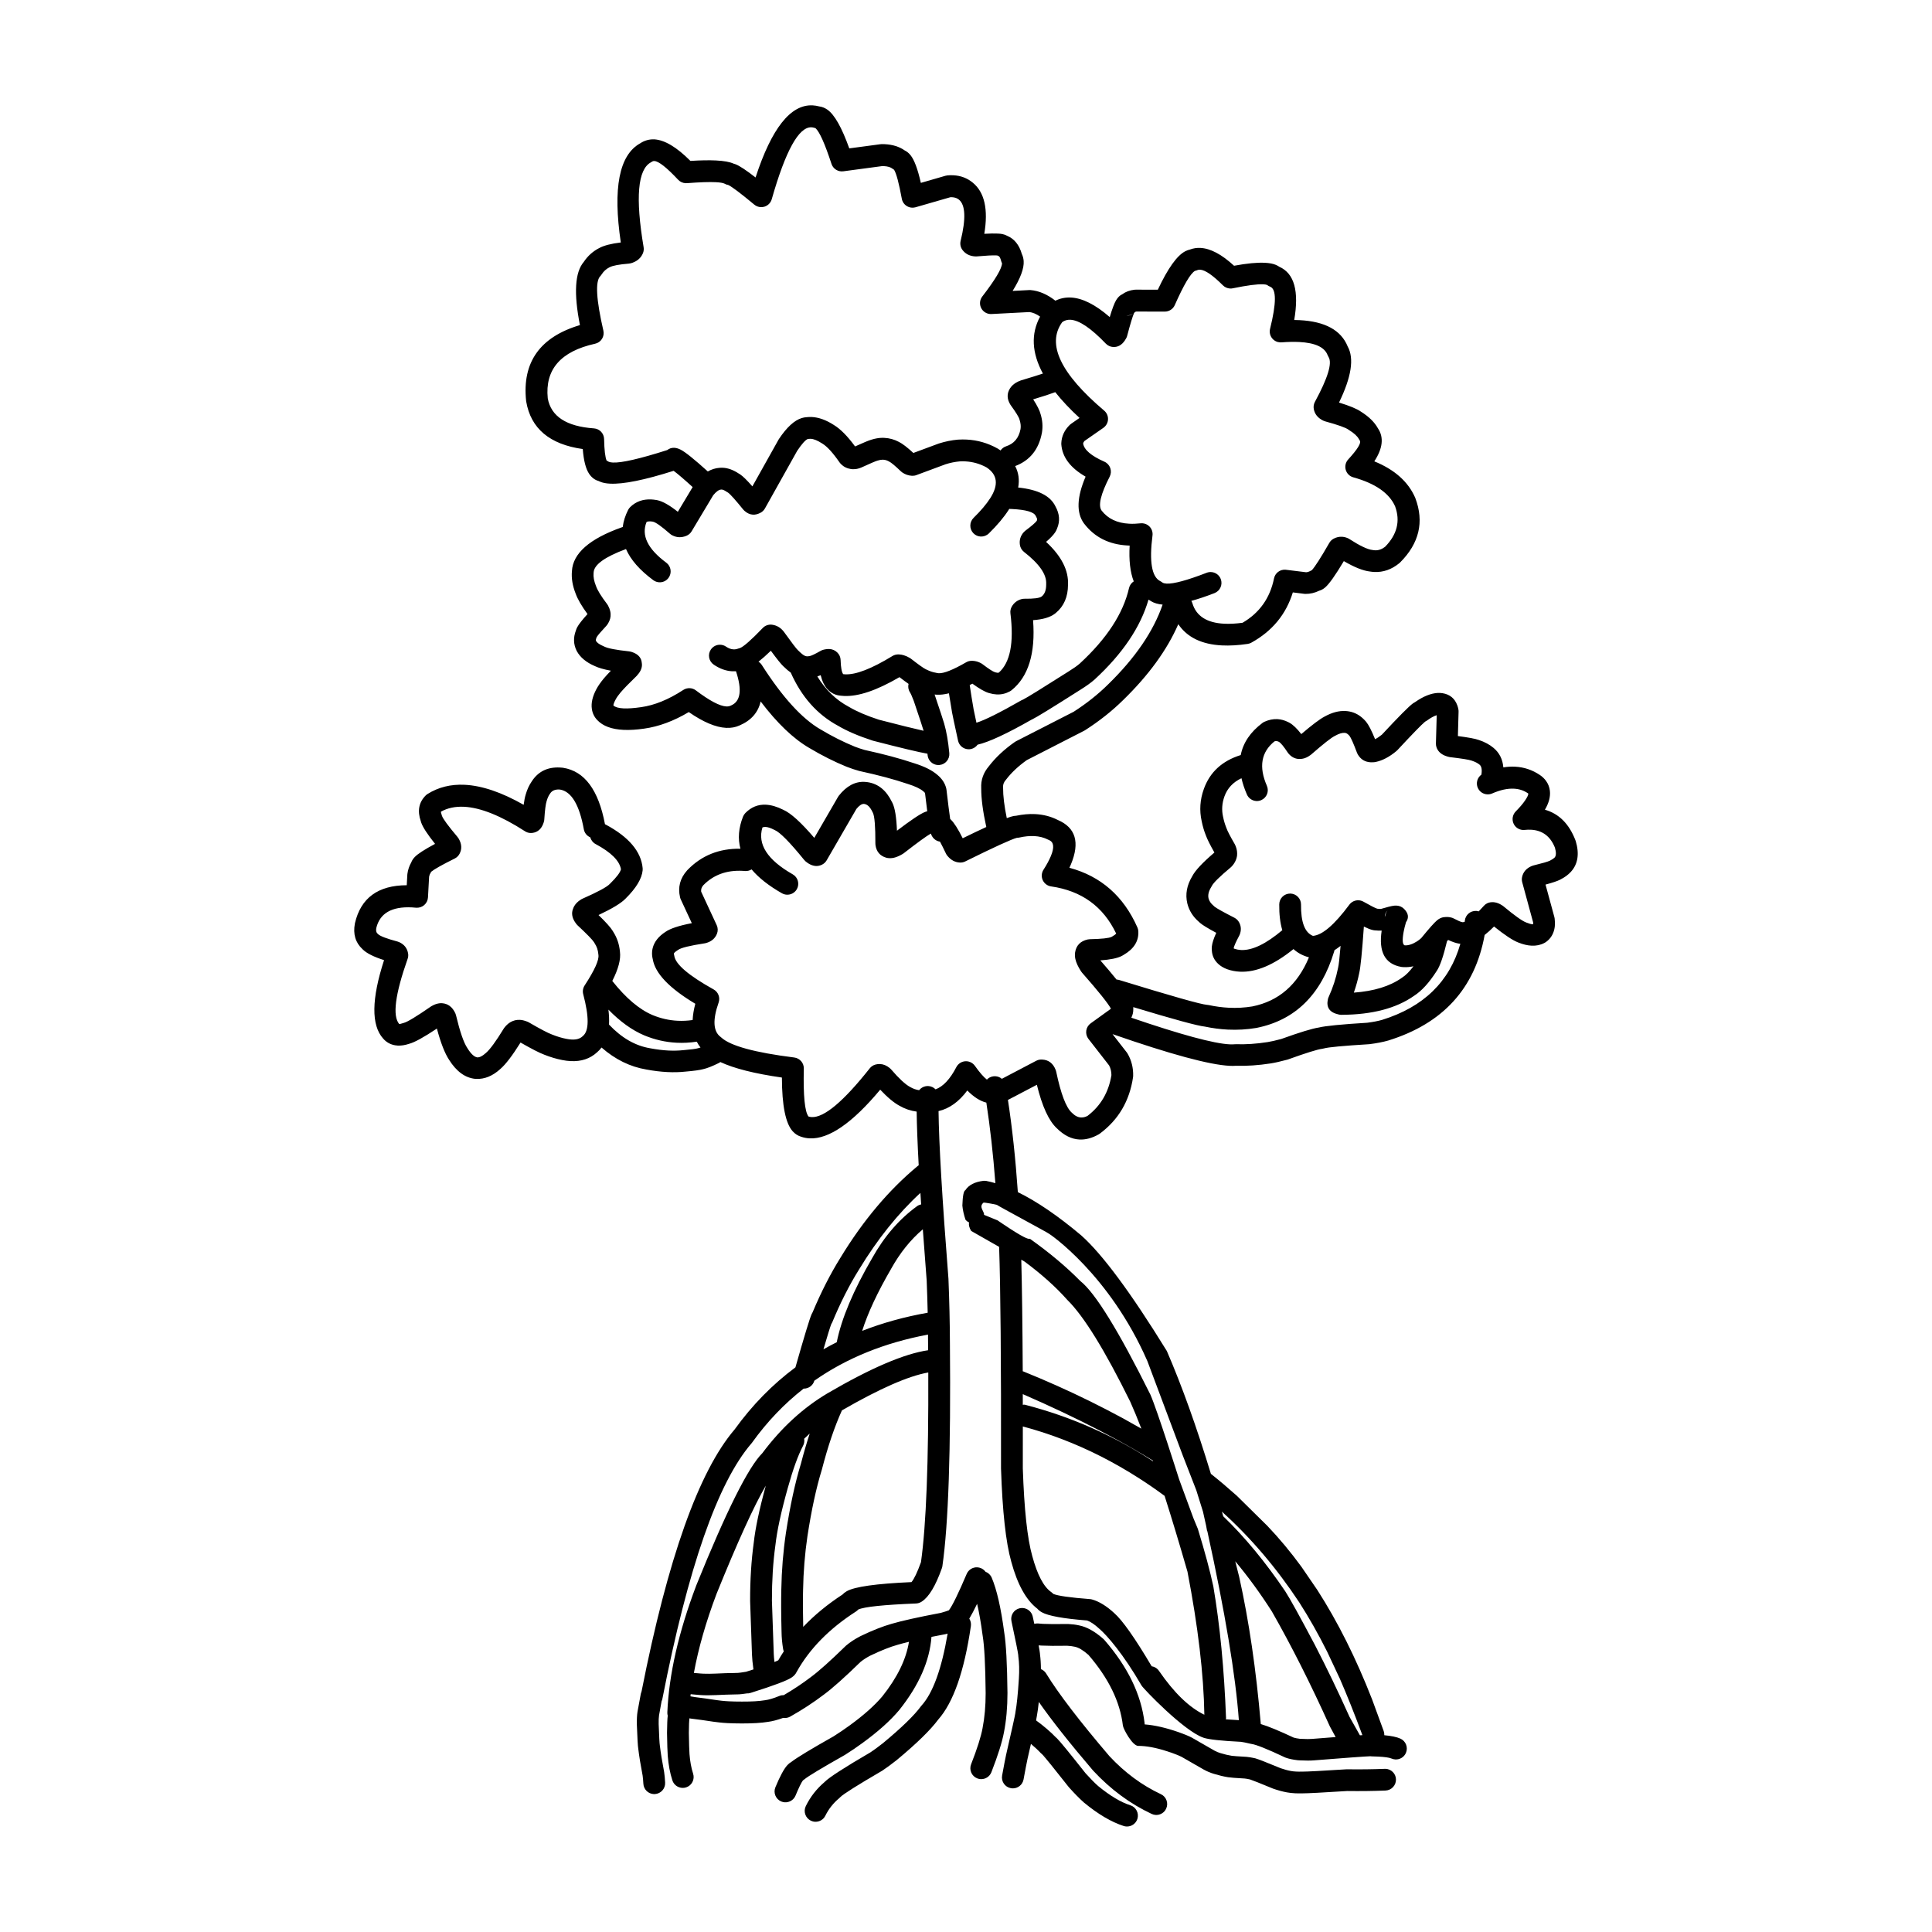 <?xml version="1.0" encoding="UTF-8"?>
<!-- Uploaded to: SVG Repo, www.svgrepo.com, Generator: SVG Repo Mixer Tools -->
<svg fill="#000000" width="800px" height="800px" version="1.1" viewBox="144 144 512 512" xmlns="http://www.w3.org/2000/svg">
 <g>
  <path d="m511.22 612.76h-0.262c-3.141 0.125-6.449 0.168-9.934 0.121-0.074 0-0.145 0-0.215 0.004-6.574 0.414-10.453 0.621-11.648 0.613h-0.07c-0.59 0.016-1.117 0.012-1.586-0.016-0.527-0.023-0.988-0.07-1.375-0.145-0.891-0.16-1.793-0.414-2.727-0.734-3.719-1.535-5.953-2.414-6.723-2.625-0.215-0.059-0.43-0.105-0.629-0.133-0.449-0.098-0.977-0.18-1.582-0.25-0.055-0.004-0.117-0.012-0.176-0.016-2.141-0.121-3.426-0.211-3.844-0.273-0.066-0.016-0.125-0.023-0.188-0.035-0.797-0.121-1.754-0.352-2.871-0.691-0.543-0.168-1.047-0.371-1.5-0.625l-5.996-3.438c-0.02-0.016-0.047-0.023-0.07-0.039-0.711-0.379-1.84-0.852-3.402-1.41-3.367-1.18-6.394-1.879-9.07-2.086 0-0.117-0.012-0.23-0.023-0.352-0.887-7.543-4.438-14.879-10.641-22.008-0.082-0.098-0.168-0.18-0.258-0.262-2.254-2.004-4.41-3.211-6.453-3.613-0.84-0.191-1.793-0.316-2.856-0.367-0.055 0-0.109-0.004-0.168-0.004h-0.168c-2.891 0.047-5.019 0.031-6.375-0.035-0.473-0.02-0.852-0.051-1.137-0.09-0.082-0.012-0.156-0.016-0.23-0.016-0.324-0.02-0.641 0.02-0.938 0.105-0.125-0.605-0.262-1.246-0.414-1.918-0.277-1.305-1.402-2.215-2.676-2.281-0.246-0.012-0.5 0.004-0.75 0.059-1.562 0.332-2.551 1.867-2.215 3.426 1.109 5.188 1.707 8.184 1.797 8.961 0 0.125 0.012 0.246 0.023 0.371 0.242 1.703 0.293 3.68 0.145 5.926-0.258 4.074-0.562 7.019-0.906 8.836-0.02 0.105-0.035 0.211-0.039 0.316-0.121 0.805-0.926 4.418-2.402 10.832l-0.012 0.039c-0.258 1.199-0.621 3.074-1.082 5.621-0.289 1.57 0.75 3.078 2.324 3.359 0.125 0.023 0.25 0.039 0.379 0.047 1.426 0.07 2.719-0.926 2.977-2.363 0.457-2.488 0.805-4.297 1.047-5.43 0.336-1.473 0.641-2.797 0.91-3.988 0.992 0.828 1.859 1.629 2.594 2.418 0.125 0.133 0.262 0.25 0.406 0.359 0.734 0.77 3.059 3.637 6.969 8.602 0.035 0.051 0.074 0.102 0.117 0.141 1.512 1.684 2.816 3.008 3.918 3.981 0.023 0.02 0.051 0.039 0.07 0.066 3.762 3.094 7.266 5.152 10.508 6.191 0.242 0.082 0.488 0.121 0.734 0.133 1.273 0.066 2.484-0.73 2.891-2.004 0.484-1.523-0.352-3.144-1.879-3.629-2.519-0.801-5.359-2.504-8.52-5.094-0.918-0.805-2.031-1.941-3.356-3.406-4.273-5.414-6.793-8.5-7.578-9.25-0.09-0.09-0.188-0.172-0.281-0.246-1.414-1.477-3.16-2.973-5.234-4.488 0.109-0.57 0.188-0.961 0.211-1.176 0.004-0.02 0.004-0.047 0.012-0.066 0.18-0.973 0.344-2.191 0.5-3.648 3.445 4.926 8.223 10.969 14.34 18.133 0.023 0.031 0.055 0.059 0.082 0.09 4.602 4.949 9.766 8.77 15.492 11.453 0.348 0.16 0.715 0.25 1.078 0.273 1.137 0.055 2.246-0.57 2.754-1.664 0.68-1.445 0.055-3.164-1.387-3.84-5.023-2.352-9.574-5.715-13.645-10.082-7.926-9.289-13.516-16.586-16.766-21.895-0.332-0.551-0.832-0.945-1.387-1.168-0.004-1.41-0.09-2.731-0.25-3.961-0.004-0.086-0.012-0.172-0.02-0.266-0.031-0.344-0.145-1.031-0.336-2.062 0.242 0.02 0.52 0.035 0.812 0.051 1.547 0.074 3.777 0.098 6.711 0.047h0.051c0.742 0.039 1.367 0.117 1.883 0.238 0.039 0.012 0.082 0.016 0.121 0.023 0.988 0.188 2.195 0.902 3.617 2.152 5.344 6.188 8.395 12.434 9.133 18.742 0.105 0.891 2.484 5.305 4.016 5.379h0.133c0.227 0 0.457 0.012 0.699 0.02 2.266 0.109 4.949 0.715 8.047 1.797 1.281 0.465 2.152 0.816 2.606 1.059l5.926 3.402 0.031 0.016c0.828 0.457 1.707 0.832 2.66 1.117 1.352 0.406 2.539 0.695 3.578 0.863 0.059 0.012 0.117 0.02 0.18 0.031 0.578 0.098 2.051 0.211 4.414 0.344 0.473 0.055 0.832 0.117 1.066 0.18 0.117 0.031 0.23 0.055 0.348 0.07 0.715 0.23 2.695 1.023 5.941 2.363 0.047 0.02 0.09 0.035 0.137 0.055 1.246 0.441 2.481 0.781 3.699 1.004 0.637 0.117 1.355 0.195 2.144 0.238 0.605 0.031 1.254 0.035 1.953 0.02 1.34 0.004 5.301-0.203 11.887-0.621 3.551 0.047 6.926 0.004 10.133-0.125 1.594-0.066 2.836-1.406 2.769-3.004-0.051-1.484-1.25-2.676-2.727-2.75zm-90.898-3.738c0.422 0.281 0.926 0.441 1.441 0.469h0.109-0.152c-0.547-0.027-1.012-0.184-1.398-0.469z"/>
  <path d="m561.55 366.82c-0.02-0.07-0.047-0.137-0.07-0.207-1.668-4.297-4.352-6.973-8.062-8.031 1.059-1.793 1.496-3.465 1.316-5.019-0.109-0.945-0.441-1.809-0.996-2.586-0.43-0.605-0.977-1.137-1.652-1.594-2.004-1.352-4.195-2.082-6.57-2.203-1.004-0.051-2.047 0.012-3.117 0.18-0.18-2.144-1.043-3.863-2.594-5.16-1.059-0.887-2.344-1.578-3.859-2.082-0.016-0.004-0.035-0.012-0.055-0.016-0.887-0.328-2.731-0.676-5.535-1.039l0.18-6.449c0.004-0.191-0.004-0.383-0.039-0.574-0.066-0.379-0.16-0.734-0.281-1.074-0.672-1.867-1.984-2.953-3.945-3.266-0.211-0.031-0.43-0.055-0.648-0.066-0.16-0.004-0.328-0.012-0.5-0.004h-0.074c-1.848 0.098-3.856 0.902-6.004 2.41-0.203 0.102-0.398 0.223-0.594 0.359-1.047 0.75-3.789 3.516-8.238 8.293-0.645 0.523-1.246 0.922-1.805 1.195-0.926-2.281-1.723-3.824-2.398-4.644-0.145-0.18-0.293-0.332-0.441-0.48-1.168-1.211-2.504-1.949-3.996-2.223-0.336-0.059-0.68-0.102-1.02-0.121-1.754-0.086-3.586 0.402-5.516 1.473-1.258 0.656-3.32 2.207-6.184 4.648-1.125-1.461-2.172-2.465-3.141-3.008-0.105-0.055-0.207-0.109-0.309-0.16-0.945-0.48-1.914-0.746-2.887-0.797-1.113-0.055-2.246 0.172-3.394 0.684-0.207 0.09-0.395 0.203-0.562 0.328-3.199 2.41-5.117 5.246-5.754 8.508-4.922 1.535-8.184 4.527-9.777 8.992-1.02 2.832-1.211 5.684-0.57 8.555 0.266 1.316 0.629 2.555 1.094 3.715 0.367 1.023 1.125 2.543 2.277 4.57-3.133 2.664-5.082 4.75-5.859 6.254-1.457 2.41-1.895 4.816-1.324 7.227l0.012 0.051c0.484 1.891 1.5 3.5 3.062 4.836 0.098 0.102 0.203 0.195 0.316 0.297 0.664 0.57 2.09 1.438 4.281 2.613-0.68 1.492-1.074 2.699-1.168 3.617-0.039 0.379-0.039 0.742 0 1.082 0.082 1.375 0.629 2.543 1.656 3.508 0.621 0.586 1.391 1.055 2.324 1.414 0.035 0.012 0.066 0.023 0.102 0.035 1.078 0.379 2.195 0.59 3.34 0.645 4.277 0.211 9.02-1.785 14.211-5.992 1.078 0.988 2.379 1.699 3.91 2.137 0.059 0.02 0.121 0.035 0.188 0.051-3.012 7.269-8.012 11.609-15.004 13.012-2.039 0.336-4.121 0.453-6.238 0.348-1.754-0.09-3.531-0.324-5.336-0.715-0.156-0.035-0.312-0.055-0.469-0.059-1.586-0.117-9.332-2.309-23.23-6.578-0.238-0.07-0.473-0.109-0.711-0.121-1.188-1.473-2.621-3.168-4.293-5.078 2.637-0.188 4.523-0.574 5.668-1.164 0.18-0.098 0.352-0.195 0.516-0.301 2.742-1.594 4.035-3.688 3.879-6.277-0.02-0.348-0.102-0.684-0.242-0.992-3.672-8.305-9.684-13.566-18.02-15.809 0.141-0.312 0.281-0.613 0.406-0.91 2.414-5.805 1.258-9.719-3.465-11.75-1.832-0.938-3.828-1.449-5.992-1.562-1.613-0.082-3.316 0.07-5.109 0.441-0.227 0.012-0.457 0.035-0.699 0.086-0.402 0.074-0.977 0.258-1.738 0.539-0.672-3.246-0.992-5.926-0.977-8.031 0-0.07 0-0.137-0.004-0.203-0.039-0.656 0.188-1.27 0.684-1.844 0.039-0.047 0.082-0.102 0.121-0.145 1.391-1.824 3.211-3.535 5.461-5.141l15.219-7.793c0.082-0.035 0.16-0.086 0.242-0.137 3.797-2.434 7.168-5.106 10.117-8.016 6.746-6.57 11.613-13.262 14.59-20.082 2.352 3.481 6.211 5.356 11.578 5.621 2.051 0.102 4.316-0.031 6.805-0.398 0.344-0.051 0.672-0.16 0.973-0.328 5.531-3.055 9.199-7.492 11-13.324l3.023 0.379c0.07 0.004 0.141 0.012 0.211 0.016 0.039 0.004 0.082 0.004 0.121 0.004 1.254 0.012 2.469-0.273 3.664-0.855 0.535-0.145 1.059-0.438 1.57-0.875 1.059-0.918 2.699-3.234 4.926-6.961 2.797 1.637 5.109 2.559 6.941 2.762 0.371 0.059 0.746 0.102 1.113 0.117 2.398 0.117 4.613-0.66 6.648-2.328 0.074-0.059 0.141-0.121 0.211-0.191 5.062-5.062 6.414-10.746 4.035-17.055-0.016-0.047-0.035-0.102-0.055-0.141-1.848-4.219-5.457-7.418-10.816-9.602 2.246-3.441 2.57-6.359 0.961-8.746-0.891-1.617-2.383-3.09-4.469-4.398-1.078-0.766-3.031-1.578-5.848-2.434 3.289-6.75 4.062-11.707 2.297-14.871-1.742-4.309-5.996-6.629-12.758-6.969-0.457-0.02-0.934-0.035-1.41-0.039 1.32-7.644 0.016-12.34-3.914-14.086-0.293-0.203-0.613-0.379-0.969-0.527-0.734-0.312-1.703-0.492-2.906-0.551-2.047-0.105-4.766 0.16-8.156 0.789-3.273-3.019-6.246-4.594-8.914-4.727-0.969-0.051-1.895 0.098-2.785 0.43-0.402 0.09-0.797 0.238-1.184 0.43-2.207 1.109-4.644 4.516-7.316 10.207l-5.859-0.004c-0.109 0-0.223 0-0.332 0.016-1.258 0.141-2.344 0.543-3.238 1.203-0.629 0.281-1.176 0.816-1.641 1.598-0.457 0.766-1.02 2.258-1.676 4.449-3.785-3.301-7.219-5.027-10.289-5.184-1.449-0.07-2.82 0.211-4.117 0.84-2.152-1.684-4.336-2.621-6.559-2.812-0.035 0-0.07-0.004-0.105-0.004-0.098-0.004-0.195-0.004-0.293 0l-4.375 0.227c2.09-3.359 3.066-6.012 2.926-7.93-0.051-0.68-0.211-1.293-0.484-1.863-0.691-2.414-2-4.027-3.93-4.832-0.371-0.211-0.797-0.363-1.273-0.453-0.312-0.059-0.699-0.105-1.18-0.121-0.891-0.047-2.086-0.023-3.566 0.059 1.078-6.469 0.07-10.977-3.027-13.531-1.461-1.219-3.188-1.879-5.188-1.98-0.484-0.023-0.984-0.012-1.496 0.023-0.191 0.016-0.383 0.051-0.562 0.105l-6.539 1.891c-0.82-3.641-1.727-6.074-2.711-7.309-0.457-0.574-0.977-1.004-1.551-1.281-1.422-1.004-3.188-1.562-5.305-1.668-0.266-0.016-0.535-0.02-0.812-0.016-0.121 0-0.25 0.012-0.371 0.031l-8.219 1.098c-1.98-5.531-3.914-8.953-5.809-10.27-0.684-0.473-1.402-0.754-2.141-0.848-0.594-0.156-1.184-0.25-1.758-0.281-5.836-0.293-10.879 6.082-15.125 19.109-2.457-1.91-4.211-3.066-5.254-3.481-0.195-0.074-0.387-0.137-0.578-0.188-0.996-0.453-2.555-0.734-4.676-0.84-1.832-0.09-4.086-0.051-6.758 0.121-3.652-3.672-6.863-5.578-9.629-5.719-1.34-0.035-2.574 0.32-3.707 1.074-5.547 3.102-7.25 11.859-5.113 26.258-2.551 0.309-4.438 0.797-5.68 1.461-1.699 0.863-3.078 2.102-4.144 3.707-2.336 2.727-2.672 8.305-1.008 16.73-10.578 3.148-15.336 9.84-14.262 20.066 0.004 0.059 0.016 0.121 0.023 0.18 1.223 7.168 6.223 11.371 14.992 12.602 0.242 3.078 0.805 5.273 1.699 6.586 0.676 0.992 1.516 1.621 2.519 1.891 0.105 0.055 0.215 0.105 0.332 0.16 0.695 0.301 1.586 0.484 2.68 0.535 3.531 0.176 9.145-0.957 16.848-3.402 0.996 0.727 2.68 2.16 5.043 4.309l-3.926 6.551c-2.215-1.758-4.027-2.781-5.438-3.074-0.105-0.02-0.215-0.047-0.324-0.059-0.438-0.074-0.863-0.121-1.273-0.141-2.215-0.105-4.074 0.555-5.562 1.996-0.23 0.223-0.43 0.484-0.574 0.77-0.777 1.535-1.254 3.047-1.43 4.539-0.086 0.02-0.168 0.047-0.246 0.082-8.57 3.039-12.977 6.914-13.219 11.617-0.172 1.883 0.16 3.871 0.984 5.949 0.527 1.473 1.578 3.285 3.144 5.426-1.395 1.535-2.309 2.699-2.727 3.488-0.16 0.301-0.281 0.605-0.363 0.902-0.699 1.855-0.637 3.621 0.195 5.316 0.016 0.035 0.035 0.07 0.055 0.105 0.906 1.668 2.492 2.988 4.762 3.965 0.973 0.473 2.398 0.887 4.277 1.234-0.742 0.77-1.367 1.445-1.859 2.031-0.855 1.027-1.523 1.988-1.996 2.875-1.02 1.914-1.414 3.652-1.195 5.188 0.16 1.168 0.648 2.176 1.465 3.019 1.492 1.559 3.793 2.414 6.906 2.562 1.617 0.082 3.445-0.031 5.5-0.328 3.859-0.535 7.805-1.996 11.824-4.383 3.824 2.648 7.129 4.047 9.895 4.18 1.309 0.066 2.5-0.152 3.566-0.645 3.047-1.301 4.914-3.414 5.582-6.348 4.379 5.773 8.676 9.883 12.902 12.332 3.316 1.98 6.613 3.637 9.898 4.977l0.051 0.016c1.066 0.414 2.144 0.777 3.238 1.082 0.055 0.016 0.109 0.023 0.168 0.039 4.902 1.062 9.125 2.191 12.652 3.387l0.066 0.02c1.941 0.605 3.316 1.254 4.121 1.949l0.055 0.039c0.211 0.176 0.352 0.324 0.406 0.441 0.211 1.832 0.414 3.438 0.59 4.805-0.195 0.051-0.402 0.117-0.609 0.203-1.234 0.484-3.703 2.137-7.418 4.961-0.137-3.586-0.539-6.055-1.211-7.394-0.039-0.086-0.09-0.168-0.133-0.246-1.48-3.062-3.629-4.805-6.434-5.223-0.262-0.047-0.523-0.07-0.785-0.082-2.535-0.125-4.82 1.098-6.852 3.68-0.086 0.105-0.16 0.223-0.227 0.344l-6.266 10.82c-3.492-4.09-6.227-6.566-8.211-7.438-1.656-0.832-3.195-1.281-4.602-1.352-2.09-0.105-3.898 0.625-5.441 2.191-0.273 0.277-0.484 0.605-0.629 0.961-1.184 2.996-1.414 5.84-0.691 8.516-5.633-0.098-10.312 1.785-14.047 5.648-0.023 0.023-0.051 0.055-0.074 0.082-1.879 2.098-2.504 4.481-1.879 7.141 0.047 0.191 0.109 0.383 0.191 0.559l2.926 6.297c-3.402 0.648-5.734 1.426-6.992 2.312-1.848 1.199-2.977 2.644-3.391 4.332-0.07 0.277-0.109 0.562-0.141 0.855-0.059 0.68 0 1.367 0.176 2.055 0.621 3.742 4.383 7.68 11.273 11.805-0.414 1.547-0.645 2.984-0.707 4.312-1.344 0.191-2.672 0.258-3.977 0.191-2.281-0.109-4.5-0.621-6.656-1.512-3.512-1.492-7.07-4.504-10.66-9.039 1.613-3.168 2.289-5.742 2.031-7.719-0.172-1.961-0.77-3.742-1.805-5.344-0.039-0.082-0.086-0.156-0.137-0.23-0.52-0.863-1.762-2.254-3.738-4.172 3.637-1.707 6.019-3.16 7.16-4.352 2.816-2.785 4.328-5.297 4.535-7.527 0.016-0.176 0.016-0.348 0-0.527-0.398-4.422-3.656-8.281-9.777-11.559-0.07-0.039-0.141-0.074-0.211-0.102-1.707-9.074-5.406-14.066-11.094-14.957-0.051-0.012-0.102-0.016-0.152-0.02-0.23-0.023-0.457-0.047-0.684-0.051-3.301-0.168-5.793 1.066-7.481 3.691-0.684 0.988-1.215 2.133-1.586 3.441-0.215 0.684-0.402 1.602-0.551 2.75-5.82-3.309-11.023-5.078-15.609-5.305-3.684-0.18-6.969 0.629-9.855 2.434-0.188 0.117-0.363 0.258-0.52 0.418-1.793 1.809-2.223 4.07-1.281 6.777 0.031 0.121 0.066 0.238 0.105 0.363 0.414 1.219 1.637 3.109 3.68 5.664-2.75 1.473-4.539 2.625-5.359 3.465-0.441 0.457-0.762 0.938-0.945 1.441-0.535 0.945-0.883 1.965-1.027 3.062-0.012 0.074-0.016 0.152-0.02 0.227l-0.152 2.766c-7.598 0.023-12.176 3.375-13.723 10.047-0.012 0.039-0.02 0.086-0.023 0.125-0.52 2.781 0.152 5.031 2.004 6.758 0.035 0.039 0.074 0.082 0.109 0.109 1.031 1.008 2.906 1.945 5.621 2.812-3.34 10.309-3.426 17.234-0.25 20.773 0.832 0.973 1.891 1.57 3.164 1.793 0.238 0.039 0.48 0.066 0.727 0.082 0.922 0.039 1.91-0.109 2.973-0.465 1.438-0.367 3.898-1.719 7.387-4.047 1.023 3.824 2.102 6.578 3.231 8.281 1.941 3.09 4.246 4.769 6.922 5.047 0.035 0 0.066 0.004 0.105 0.004 0.047 0 0.09 0.004 0.141 0.004 2.215 0.109 4.344-0.75 6.375-2.59 1.438-1.23 3.231-3.578 5.394-7.043 2.938 1.684 5.031 2.754 6.281 3.215 1.621 0.645 3.199 1.117 4.734 1.414 0.789 0.156 1.547 0.258 2.277 0.293 2.801 0.137 5.117-0.629 6.957-2.309 0.453-0.387 0.863-0.816 1.219-1.293 3.613 3.164 7.57 5.109 11.871 5.828 1.934 0.363 3.785 0.586 5.551 0.676 1.684 0.086 3.289 0.047 4.82-0.121 2.211-0.188 3.773-0.402 4.672-0.645 1.055-0.23 2.438-0.777 4.16-1.629 0.145-0.074 0.289-0.156 0.418-0.258 3.664 1.707 9.094 3.074 16.305 4.106 0.02 7.453 0.984 12.207 2.883 14.27 0.641 0.695 1.375 1.164 2.215 1.414 0.719 0.246 1.461 0.387 2.231 0.43 5.094 0.25 11.336-4.051 18.723-12.902 1.93 2.055 3.641 3.477 5.133 4.277 1.41 0.812 2.922 1.324 4.527 1.535 0.039 3.621 0.223 8.363 0.539 14.223-0.09 0.059-0.176 0.117-0.258 0.188-7.652 6.34-14.484 14.445-20.496 24.336-2.672 4.297-5.117 9.094-7.344 14.398-0.102 0.168-0.195 0.348-0.281 0.539-0.504 1.113-1.93 5.812-4.289 14.09-6.106 4.539-11.477 10.027-16.117 16.461-9.508 11.105-17.719 34.219-24.645 69.355-0.086 0.211-0.156 0.438-0.211 0.684-0.098 0.418-0.387 1.988-0.871 4.715-0.004 0.02-0.012 0.047-0.012 0.07-0.141 0.922-0.195 2.039-0.168 3.367v0.035c0.125 3.516 0.25 5.668 0.383 6.457 0.23 1.914 0.613 4.266 1.148 7.055 0.086 0.598 0.145 1.32 0.195 2.156 0.082 1.492 1.281 2.656 2.734 2.731 0.102 0.004 0.207 0.004 0.301 0 1.594-0.086 2.816-1.445 2.731-3.039-0.055-1.059-0.141-1.98-0.258-2.769-0.012-0.039-0.012-0.086-0.02-0.121-0.523-2.719-0.887-4.984-1.102-6.785-0.012-0.055-0.016-0.109-0.023-0.168-0.09-0.523-0.191-2.418-0.309-5.68-0.02-0.953 0.012-1.719 0.098-2.301 0.316-1.773 0.539-3.023 0.676-3.742 0.102-0.207 0.172-0.43 0.215-0.664 6.793-34.742 14.66-57.305 23.617-67.684 0.055-0.07 0.105-0.137 0.16-0.203 3.961-5.516 8.508-10.277 13.648-14.293 1.285 0.023 2.481-0.805 2.84-2.102 8.535-5.981 18.582-10.051 30.121-12.219 0.004 0.77 0.016 1.547 0.016 2.316 0.004 0.621 0.016 1.234 0.016 1.832-6.312 0.918-15.191 4.715-26.617 11.387-6.508 3.856-12.281 9.148-17.32 15.891-3.723 3.703-9.559 15.387-17.508 35.051l-0.02 0.059c-4.664 12.324-7.215 23.508-7.644 33.555-0.016 0.316 0.02 0.629 0.105 0.918-0.102 0.727-0.16 2.223-0.188 4.488v0.082c0.047 2.953 0.109 4.957 0.188 6.012 0.191 2.43 0.594 4.609 1.23 6.543 0.379 1.176 1.441 1.934 2.606 1.996 0.336 0.02 0.691-0.023 1.039-0.137 1.516-0.492 2.344-2.121 1.848-3.637-0.484-1.496-0.805-3.223-0.957-5.18-0.07-0.941-0.125-2.805-0.172-5.602 0.023-2.102 0.07-3.356 0.133-3.773 0.004-0.035 0.012-0.066 0.012-0.102 0.215 0.035 0.449 0.074 0.707 0.109 0.023 0 0.051 0.004 0.074 0.004 1.719 0.211 3.516 0.457 5.391 0.75l0.055 0.012c0.77 0.105 1.34 0.176 1.703 0.211 0.629 0.074 1.379 0.137 2.231 0.18 1.074 0.051 2.328 0.082 3.754 0.086 2.871 0.004 5.164-0.133 6.879-0.418 1.195-0.152 2.543-0.504 4.062-1.059 0.102 0.016 0.203 0.023 0.301 0.031 0.523 0.023 1.062-0.09 1.559-0.367 3.203-1.805 6.144-3.727 8.836-5.769 2.289-1.676 5.547-4.578 9.773-8.699 0.699-0.578 1.551-1.133 2.555-1.664 2.816-1.359 5.254-2.332 7.332-2.91l0.039-0.012c0.801-0.238 1.785-0.492 2.938-0.77-0.75 4.672-3.102 9.488-7.062 14.461-2.051 2.43-4.938 4.996-8.652 7.699-1.352 0.984-2.769 1.945-4.262 2.891-5.984 3.375-9.719 5.637-11.203 6.785-0.379 0.215-0.734 0.508-1.074 0.875-0.875 0.957-1.926 2.902-3.144 5.836-0.613 1.473 0.086 3.16 1.559 3.773 0.316 0.133 0.645 0.207 0.961 0.215 1.184 0.055 2.328-0.621 2.812-1.773 0.875-2.117 1.531-3.457 1.961-4.027 0.133-0.074 0.258-0.172 0.379-0.277 0.918-0.789 4.473-2.938 10.664-6.434 0.039-0.02 0.082-0.039 0.121-0.07 1.621-1.023 3.164-2.066 4.625-3.141 4.121-2.996 7.359-5.898 9.723-8.711 0.016-0.02 0.031-0.035 0.047-0.059 5.188-6.516 8.027-12.957 8.508-19.348 1.152-0.23 2.394-0.469 3.715-0.719 0.086-0.016 0.172-0.039 0.258-0.059 0.105-0.031 0.207-0.059 0.312-0.09-1.586 9.34-3.883 15.688-6.887 19.035-0.066 0.07-0.125 0.145-0.188 0.223-1.758 2.41-5.109 5.664-10.055 9.766-1.34 1.055-2.449 1.867-3.316 2.434-6.918 4.035-10.953 6.641-12.117 7.824-0.02 0.02-0.047 0.047-0.07 0.07-2.086 1.773-3.738 3.883-4.949 6.344-0.707 1.43-0.121 3.16 1.309 3.871 0.367 0.176 0.75 0.277 1.133 0.293 1.113 0.055 2.207-0.539 2.731-1.602 0.883-1.789 2.098-3.324 3.633-4.606 0.117-0.098 0.227-0.207 0.328-0.316 0.805-0.82 4.469-3.129 10.992-6.934 0.039-0.02 0.082-0.051 0.121-0.07 1.031-0.676 2.312-1.613 3.84-2.816 0.02-0.016 0.035-0.031 0.055-0.047 5.231-4.344 8.871-7.898 10.934-10.672 4.031-4.559 6.918-12.82 8.664-24.789 0.102-0.719-0.066-1.406-0.422-1.977 0.613-1.023 1.305-2.328 2.074-3.918 0.539 2.281 1.027 5.074 1.461 8.367 0.004 0.031 0.012 0.066 0.016 0.102 0.449 2.684 0.715 7.754 0.789 15.199 0 3.406-0.273 6.473-0.812 9.215l-0.004 0.039c-0.406 2.227-1.414 5.426-3.043 9.598-0.578 1.484 0.156 3.16 1.641 3.738 0.301 0.117 0.605 0.176 0.906 0.195 1.211 0.059 2.371-0.648 2.836-1.84 1.75-4.488 2.856-8.031 3.336-10.617 0.609-3.113 0.918-6.57 0.922-10.359-0.082-7.684-0.367-13.027-0.855-16.031-0.875-6.566-1.984-11.41-3.324-14.547-0.324-0.75-0.926-1.301-1.641-1.566-0.297-0.402-0.707-0.734-1.199-0.945-0.324-0.137-0.656-0.211-0.988-0.227-1.176-0.055-2.309 0.609-2.801 1.754-2.227 5.223-3.797 8.438-4.719 9.637-0.434 0.172-1.133 0.398-2.106 0.676-6.051 1.148-10.398 2.117-13.047 2.898-2.402 0.68-5.16 1.77-8.273 3.273-0.023 0.012-0.051 0.023-0.074 0.039-1.438 0.742-2.676 1.562-3.727 2.449-0.055 0.047-0.105 0.09-0.152 0.141-4.074 3.977-7.16 6.727-9.246 8.258l-0.039 0.031c-2.176 1.652-4.539 3.223-7.094 4.719-0.383-0.012-0.777 0.055-1.152 0.211-1.551 0.637-2.828 1.012-3.824 1.137-0.039 0-0.086 0.004-0.121 0.016-1.395 0.238-3.387 0.352-5.969 0.344l0.086 0.004-0.086-0.004c-1.352 0-2.516-0.023-3.481-0.074-0.727-0.035-1.352-0.086-1.863-0.145l-0.055-0.004c-0.293-0.023-0.789-0.09-1.484-0.188-1.914-0.301-3.758-0.555-5.523-0.77-0.594-0.086-1.012-0.16-1.258-0.211 0.02-0.188 0.039-0.379 0.059-0.562 1.355 0.125 2.156 0.195 2.414 0.211h0.066c0.211 0.016 0.418 0.023 0.625 0.039 0.641 0.031 1.258 0.039 1.844 0.023 0.664 0.004 2.18-0.051 4.543-0.156 1.562-0.02 2.629-0.047 3.215-0.082h0.074c0.414-0.016 1.113-0.102 2.106-0.25 0.324 0.016 0.648-0.023 0.977-0.133 0.082-0.023 0.16-0.047 0.238-0.074 0.098-0.02 0.191-0.055 0.289-0.09 5.644-1.785 9.074-3.078 10.305-3.879 0.637-0.418 1.094-0.906 1.367-1.48 3.422-6.152 8.664-11.496 15.734-16.043 0.227-0.145 0.434-0.328 0.613-0.527 1.605-0.73 6.711-1.258 15.305-1.605 0.484-0.02 0.945-0.156 1.359-0.402 0.066-0.035 0.125-0.082 0.195-0.121 1.879-1.219 3.648-4.16 5.305-8.832 0.066-0.176 0.109-0.367 0.137-0.555 1.594-11.027 2.258-30.719 1.996-59.066-0.023-5.606-0.156-11.266-0.387-16.969 0-0.035-0.004-0.07-0.004-0.105-1.664-21.219-2.535-36.031-2.625-44.438 2.871-0.66 5.41-2.484 7.621-5.461 1.707 1.727 3.387 2.805 5.047 3.215 1.008 6.566 1.809 13.68 2.394 21.348-0.848-0.25-1.676-0.453-2.488-0.613l-0.598-0.02c-2.348 0.273-3.969 1.102-4.867 2.488-0.449 0.176-0.715 1.527-0.797 4.066 0.098 1.113 0.367 2.367 0.828 3.754 0.273 0.332 0.586 0.57 0.941 0.715-0.125 0.664 0.059 1.422 0.562 2.266l7.41 4.219c0.379 10.832 0.551 30.383 0.504 58.66v0.098c0.371 11.359 1.273 19.59 2.715 24.676 1.637 6.031 3.934 10.184 6.891 12.445 0.316 0.371 0.727 0.695 1.219 0.969 1.707 0.953 5.699 1.676 11.977 2.168 0.941 0.328 2.031 1.062 3.266 2.211 0.023 0.02 0.051 0.047 0.074 0.066 1.934 1.668 6.262 6.59 11.094 14.953 0.508 0.875 11.168 11.992 16.324 13.801 0.047 0.02 0.098 0.035 0.145 0.055 1.34 0.449 4.641 0.812 9.91 1.074 0.527 0.07 1.352 0.238 2.449 0.5 0.098 0.023 0.195 0.047 0.297 0.059 1.258 0.168 4.219 1.355 8.871 3.551 0.086 0.039 0.176 0.074 0.266 0.109 0.789 0.281 1.812 0.5 3.062 0.648 0.059 0.004 0.117 0.012 0.18 0.016 0.191 0.012 0.379 0.02 0.559 0.031 1.527 0.074 2.719 0.074 3.578 0 8.688-0.691 13.695-1.055 15.02-1.094 0.098 0.016 0.191 0.023 0.281 0.031 0.023 0 0.055 0 0.086 0.004 0.598 0.004 1.148 0.023 1.652 0.055 1.809 0.09 3.004 0.262 3.578 0.52 0.332 0.141 0.676 0.223 1.02 0.238 1.16 0.059 2.293-0.594 2.785-1.723 0.641-1.461-0.02-3.164-1.48-3.805-0.957-0.422-2.367-0.719-4.242-0.891 0.016-0.352-0.035-0.715-0.156-1.082l-3.074-8.395c-2.125-5.445-4.398-10.59-6.82-15.426-2.422-4.836-4.992-9.371-7.715-13.609l-4.191-6.121c-2.867-3.926-5.883-7.551-9.055-10.871l-8.09-7.977c-2.398-2.137-4.68-4.07-6.856-5.793-3.789-12.465-7.684-23.312-11.672-32.543-9.516-15.441-17.086-25.66-22.703-30.656-6.137-5.164-11.734-8.984-16.785-11.457-0.609-8.832-1.48-16.977-2.629-24.445 0.117-0.051 0.23-0.105 0.352-0.16 0.031-0.016 0.059-0.031 0.09-0.051l7.227-3.789c1.395 5.703 3.16 9.547 5.289 11.527 1.891 1.879 3.883 2.871 5.992 2.977 1.641 0.082 3.352-0.371 5.117-1.371 0.105-0.059 0.211-0.125 0.309-0.203 4.926-3.668 7.848-8.637 8.781-14.918 0.016-0.117 0.023-0.23 0.031-0.348 0.055-2.144-0.434-4.121-1.473-5.918-0.07-0.117-0.141-0.23-0.227-0.336l-3.769-4.836c15.355 5.336 25.703 8.141 31.043 8.402 0.613 0.031 1.16 0.031 1.637-0.012 2.906 0.09 5.996-0.121 9.273-0.629 1.133-0.18 2.59-0.516 4.359-0.988 0.074-0.02 0.152-0.039 0.223-0.07 4.781-1.723 7.789-2.66 9.027-2.812 0.156-0.016 0.312-0.051 0.465-0.098 1.137-0.328 5.109-0.699 11.91-1.117 0.066-0.004 0.125-0.012 0.191-0.016 1.91-0.246 3.547-0.562 4.922-0.957l0.059-0.016c14.449-4.492 22.953-13.809 25.508-27.965 0.781-0.605 1.613-1.355 2.492-2.242 2.812 2.254 4.941 3.668 6.414 4.238 1.27 0.508 2.449 0.789 3.535 0.84 1.258 0.059 2.394-0.18 3.406-0.727 0.066-0.035 0.125-0.074 0.191-0.105 0.984-0.629 1.691-1.484 2.133-2.57 0.441-1.094 0.57-2.352 0.379-3.793-0.016-0.125-0.039-0.25-0.074-0.379l-2.344-8.613c1.832-0.492 3.078-0.91 3.75-1.246 0.074-0.035 0.145-0.07 0.211-0.109 1.117-0.562 2.035-1.238 2.75-2.016 0.02-0.02 0.035-0.039 0.051-0.059 1.844-2.047 2.246-4.793 1.219-8.176zm-262.62 38.34c-0.441 0.684-0.578 1.523-0.371 2.312 1.586 6.027 1.562 9.719-0.086 11.078-0.039 0.035-0.086 0.074-0.125 0.109-0.656 0.613-1.602 0.887-2.856 0.828-0.43-0.02-0.891-0.082-1.391-0.18-1.211-0.23-2.465-0.613-3.758-1.129-0.035-0.016-0.066-0.023-0.102-0.039-1.012-0.363-3.043-1.43-6.086-3.195-0.105-0.059-0.207-0.109-0.316-0.156-0.418-0.176-0.828-0.312-1.219-0.398-0.293-0.066-0.578-0.105-0.863-0.117-0.402-0.016-0.789 0.012-1.168 0.098-0.047 0.004-0.086 0.016-0.125 0.023-0.898 0.23-1.688 0.711-2.367 1.438-0.168 0.18-0.328 0.367-0.48 0.574-0.047 0.066-0.098 0.137-0.137 0.207-2.055 3.359-3.617 5.496-4.68 6.402-0.023 0.02-0.055 0.047-0.082 0.07-0.852 0.777-1.594 1.152-2.223 1.133-0.805-0.109-1.672-0.91-2.602-2.402-0.02-0.023-0.035-0.051-0.051-0.082-0.957-1.43-1.953-4.312-2.988-8.652-0.035-0.168-0.098-0.328-0.16-0.488-0.09-0.203-0.188-0.398-0.289-0.574-0.484-0.855-1.109-1.465-1.883-1.82-0.039-0.02-0.082-0.039-0.121-0.055-0.418-0.168-0.848-0.266-1.285-0.289-0.672-0.031-1.359 0.109-2.074 0.422-0.207 0.09-0.414 0.195-0.621 0.316-0.07 0.039-0.137 0.082-0.207 0.125-3.875 2.68-6.281 4.137-7.227 4.363-0.117 0.023-0.227 0.059-0.332 0.098-0.379 0.125-0.66 0.195-0.852 0.203-1.84-2.117-1.098-7.879 2.223-17.285 0.172-0.484 0.211-1.004 0.109-1.5-0.25-1.344-1.027-2.312-2.312-2.906-0.152-0.07-0.301-0.125-0.465-0.172-2.875-0.766-4.594-1.422-5.16-1.961-0.055-0.059-0.117-0.121-0.18-0.176-0.316-0.289-0.418-0.766-0.301-1.445 0.938-3.914 4.086-5.738 9.438-5.473 0.359 0.016 0.719 0.047 1.098 0.086 0.047 0 0.09 0.004 0.137 0.004 0.734 0.035 1.461-0.211 2.023-0.695 0.598-0.516 0.957-1.25 1.004-2.035l0.301-5.496c0.066-0.371 0.195-0.711 0.398-1.023 0.059-0.098 0.117-0.195 0.172-0.297 0.797-0.66 2.871-1.828 6.231-3.5 0.539-0.273 0.988-0.707 1.266-1.246 0.656-1.238 0.59-2.551-0.18-3.93-0.031-0.051-0.059-0.105-0.098-0.156-0.082-0.133-0.168-0.258-0.262-0.371-2.457-2.918-3.836-4.785-4.125-5.606-0.031-0.121-0.059-0.238-0.105-0.352-0.125-0.344-0.18-0.594-0.16-0.75 1.762-0.977 3.805-1.41 6.133-1.293 4.383 0.215 9.766 2.383 16.148 6.492 0.422 0.277 0.918 0.434 1.422 0.457 0.172 0.012 0.344 0 0.52-0.02 1.449-0.191 2.438-1.078 2.969-2.672 0.039-0.121 0.082-0.246 0.109-0.383 0.051-0.18 0.082-0.367 0.09-0.559 0.152-2.414 0.359-4.019 0.613-4.812 0.012-0.039 0.023-0.074 0.035-0.105 0.207-0.719 0.48-1.316 0.812-1.793 0.023-0.039 0.055-0.074 0.082-0.117 0.484-0.766 1.301-1.117 2.438-1.062 0.07 0.004 0.141 0.004 0.211 0.016 3.004 0.523 5.094 4.031 6.281 10.52 0.18 0.988 0.84 1.77 1.703 2.133 0.207 0.734 0.695 1.395 1.422 1.785 4.109 2.203 6.348 4.43 6.715 6.691-0.211 0.848-1.152 2.098-2.836 3.754-0.035 0.035-0.07 0.07-0.105 0.105-0.742 0.812-3.152 2.121-7.246 3.926-0.105 0.047-0.207 0.102-0.309 0.156-0.25 0.152-0.484 0.312-0.695 0.473-0.789 0.621-1.309 1.352-1.562 2.191-0.363 1.039-0.207 2.109 0.469 3.223 0.125 0.211 0.277 0.422 0.441 0.645 0.098 0.121 0.203 0.238 0.312 0.344 2.543 2.371 4.004 3.879 4.394 4.508 0.055 0.105 0.109 0.211 0.18 0.309 0.555 0.836 0.875 1.785 0.961 2.84 0.004 0.066 0.016 0.133 0.023 0.195 0.219 1.344-1.008 4.055-3.656 8.117zm15.234 189.86c-0.109-0.207-0.188-0.438-0.242-0.695 0.055 0.246 0.125 0.48 0.242 0.695zm98.625-229.11c0.145 0.035 0.293 0.066 0.441 0.082-0.137-0.016-0.285-0.043-0.441-0.082zm80.078-71.008c-0.289-0.012-0.574 0.02-0.855 0.09 0.238-0.082 0.504-0.109 0.797-0.098 0.156 0.004 0.316 0.031 0.484 0.059-0.145-0.02-0.285-0.039-0.426-0.051zm-50.301-67.312c0.586 0.023 1.168-0.121 1.672-0.434-0.398 0.336-0.898 0.492-1.496 0.457-0.172-0.004-0.348-0.031-0.539-0.066 0.121 0.023 0.242 0.039 0.363 0.043zm-17.074 1.785c0.625-0.457 1.352-0.676 2.176-0.637 2.324 0.117 5.457 2.227 9.387 6.328 0.504 0.523 1.18 0.84 1.898 0.887 0.016 0 0.035 0.004 0.055 0.004 1.23 0.059 2.246-0.504 3.062-1.691 0.133-0.191 0.262-0.406 0.395-0.648 0.105-0.203 0.191-0.406 0.246-0.629 0.82-3.109 1.43-5.125 1.832-6.047 0.098-0.082 0.191-0.172 0.281-0.273 0.055-0.039 0.168-0.074 0.332-0.105l7.527 0.012c1.145 0.004 2.18-0.672 2.644-1.719 2.379-5.375 4.168-8.402 5.356-9.074 0.211-0.039 0.418-0.105 0.621-0.195 0.211-0.09 0.453-0.133 0.719-0.117 1.34 0.066 3.356 1.445 6.051 4.141 0.516 0.516 1.195 0.812 1.898 0.848 0.242 0.012 0.484-0.004 0.719-0.055 3.836-0.785 6.519-1.137 8.055-1.062 0.438 0.02 0.781 0.074 1.031 0.168 0.242 0.195 0.523 0.359 0.816 0.465 1.688 0.621 1.684 4.344-0.016 11.18-0.223 0.898 0 1.848 0.598 2.555 0.52 0.621 1.266 0.984 2.062 1.023 0.121 0.004 0.242 0.004 0.363-0.004 1.742-0.137 3.301-0.16 4.68-0.098 4.238 0.211 6.75 1.371 7.547 3.481 0.07 0.176 0.156 0.348 0.258 0.508 1.012 1.613-0.203 5.57-3.621 11.875-0.316 0.586-0.422 1.266-0.301 1.914 0.25 1.316 1.043 2.312 2.371 2.992 0.086 0.039 0.168 0.086 0.258 0.121 0.137 0.059 0.277 0.109 0.422 0.152 3.371 0.922 5.414 1.652 6.141 2.188 0.059 0.047 0.125 0.09 0.195 0.133 1.316 0.816 2.176 1.613 2.578 2.383 0.066 0.125 0.141 0.246 0.227 0.363 0.449 0.621-0.578 2.293-3.078 5.027-0.676 0.734-0.922 1.785-0.645 2.742 0.277 0.969 1.039 1.719 2 1.984 5.84 1.617 9.531 4.188 11.082 7.688 1.426 3.898 0.535 7.477-2.664 10.73-0.848 0.656-1.738 0.961-2.664 0.922-0.152-0.004-0.301-0.023-0.453-0.051-0.07-0.016-0.141-0.023-0.211-0.031-1.27-0.121-3.324-1.098-6.168-2.926-0.152-0.102-0.312-0.18-0.48-0.246-0.492-0.203-0.977-0.312-1.465-0.332-0.727-0.035-1.441 0.125-2.141 0.488-0.5 0.258-0.906 0.641-1.184 1.129-2.281 3.965-3.828 6.379-4.641 7.25-0.117 0.047-0.23 0.102-0.336 0.16-0.406 0.227-0.789 0.352-1.16 0.379l-5.344-0.656c-0.07-0.012-0.141-0.016-0.211-0.02-1.414-0.074-2.684 0.902-2.969 2.312-1.055 5.203-3.836 9.125-8.34 11.754-1.797 0.238-3.422 0.324-4.867 0.25-4.594-0.227-7.402-2.031-8.418-5.406-0.07-0.23-0.168-0.449-0.289-0.645 1.855-0.504 3.906-1.188 6.144-2.062 1.484-0.574 2.227-2.246 1.656-3.734-0.422-1.098-1.445-1.789-2.555-1.844-0.395-0.02-0.789 0.039-1.18 0.191-5.188 2.004-8.723 2.961-10.602 2.871-0.473-0.023-0.84-0.109-1.102-0.273-0.176-0.141-0.363-0.262-0.57-0.367-2.277-1.113-2.973-5.148-2.082-12.105 0.117-0.883-0.18-1.762-0.805-2.394-0.508-0.52-1.195-0.82-1.91-0.855-0.156-0.012-0.312 0-0.469 0.016-1.047 0.117-2.035 0.156-2.961 0.105-3.219-0.156-5.668-1.32-7.344-3.488-0.961-1.336-0.246-4.324 2.144-8.984 0.363-0.711 0.418-1.535 0.156-2.289-0.266-0.746-0.832-1.359-1.562-1.676-3.492-1.543-5.367-3.144-5.633-4.816 0.039-0.223 0.156-0.441 0.348-0.664l5.012-3.488c0.734-0.516 1.195-1.34 1.234-2.231 0.047-0.898-0.332-1.762-1.02-2.336-11.586-9.82-15.293-17.645-11.121-23.441zm-1.84 18.547c1.742 2.211 3.891 4.492 6.434 6.836l-2.223 1.547c-0.133 0.09-0.25 0.195-0.367 0.301-1.41 1.375-2.16 2.992-2.238 4.836-0.004 0.117 0 0.23 0.004 0.344 0.258 3.367 2.402 6.211 6.434 8.531-2.328 5.438-2.481 9.559-0.453 12.367 0.016 0.02 0.031 0.039 0.047 0.059 2.769 3.633 6.625 5.57 11.578 5.82 0.168 0.012 0.332 0.016 0.504 0.02-0.223 3.879 0.137 7.039 1.082 9.488-0.613 0.398-1.074 1.012-1.25 1.773-1.551 6.758-5.906 13.426-13.062 20.012-0.648 0.57-1.621 1.258-2.922 2.066-7.07 4.488-11.094 6.977-12.07 7.457-0.168 0.055-0.324 0.133-0.473 0.215-5.758 3.289-9.73 5.269-11.91 5.934-0.43-1.988-0.691-3.211-0.77-3.656-0.004-0.082-0.02-0.168-0.035-0.25-0.297-1.668-0.625-3.691-0.977-6.074 0.23-0.121 0.469-0.246 0.707-0.371 1.832 1.328 3.273 2.152 4.324 2.465 0.074 0.02 0.152 0.039 0.223 0.059 0.641 0.191 1.27 0.301 1.879 0.328 1.238 0.066 2.41-0.211 3.512-0.812 0.145-0.082 0.289-0.176 0.418-0.277 4.488-3.594 6.398-9.789 5.727-18.594 2.602-0.18 4.523-0.75 5.785-1.715 0.082-0.059 0.152-0.121 0.227-0.18 2.152-1.777 3.234-4.266 3.246-7.465 0.191-3.84-1.742-7.629-5.809-11.383 1.176-1.012 1.988-1.875 2.445-2.594 0.211-0.328 0.367-0.648 0.48-0.984 0.805-1.906 0.66-3.844-0.441-5.824-1.328-2.797-4.621-4.465-9.879-5.004 0.371-2.062 0.109-3.961-0.797-5.684 3.906-1.473 6.273-4.418 7.09-8.836l0.012-0.066c0.258-1.598 0.141-3.211-0.359-4.84-0.246-0.988-0.902-2.301-1.969-3.941 2.652-0.793 4.602-1.43 5.848-1.906zm-8.102 81.352c-0.074 0.016-0.145 0.035-0.215 0.055 0.062-0.02 0.141-0.035 0.215-0.055zm-8.016-118.1c0.137 0.133 0.293 0.25 0.453 0.352-0.156-0.09-0.309-0.211-0.453-0.352zm-83.195 51.973c-0.59-0.293-1.137-0.449-1.656-0.473-0.68-0.035-1.301 0.168-1.859 0.598-7.269 2.316-12.078 3.422-14.418 3.305-0.441-0.023-0.805-0.09-1.066-0.195-0.18-0.125-0.379-0.23-0.578-0.312-0.383-0.887-0.609-2.797-0.672-5.723-0.031-1.492-1.195-2.715-2.684-2.82-7.301-0.516-11.383-3.176-12.246-7.977-0.766-7.617 3.414-12.438 12.551-14.461 0.75-0.16 1.41-0.625 1.82-1.273 0.406-0.648 0.543-1.441 0.371-2.191-1.898-8.223-2.18-13.027-0.836-14.426 0.137-0.141 0.258-0.297 0.359-0.457 0.527-0.832 1.219-1.465 2.066-1.891 0.023-0.012 0.055-0.023 0.082-0.035 0.777-0.422 2.481-0.746 5.098-0.957 0.18-0.016 0.359-0.051 0.527-0.098 0.145-0.039 0.293-0.086 0.43-0.137 1.328-0.473 2.246-1.316 2.75-2.508 0.211-0.504 0.277-1.059 0.188-1.598-2.211-13.129-1.566-20.637 1.945-22.504 0.105-0.055 0.211-0.121 0.316-0.195 0.156-0.109 0.344-0.16 0.574-0.145 1.16 0.055 3.266 1.707 6.312 4.961 0.516 0.551 1.219 0.871 1.965 0.91 0.121 0.004 0.242 0.004 0.363-0.004 3.379-0.258 5.934-0.348 7.656-0.258 1.094 0.055 1.848 0.176 2.273 0.367 0.312 0.188 0.656 0.316 1.02 0.371 0.961 0.441 3.266 2.18 6.902 5.203 0.488 0.406 1.09 0.637 1.703 0.664 0.332 0.016 0.672-0.02 0.996-0.121 0.934-0.293 1.656-1.027 1.926-1.969 3.668-12.871 7.18-19.227 10.539-19.059 0.203 0.004 0.402 0.039 0.605 0.102 0.02 0.012 0.047 0.016 0.07 0.02 0.121 0.035 0.242 0.07 0.367 0.09 1.062 0.918 2.481 4.074 4.254 9.48 0.379 1.152 1.422 1.926 2.602 1.984 0.176 0.012 0.352 0.004 0.527-0.02l10.367-1.387c0.117 0 0.23 0 0.344 0.012 1.055 0.051 1.828 0.281 2.332 0.691 0.133 0.105 0.266 0.195 0.414 0.277 0.605 0.977 1.285 3.531 2.047 7.68 0.145 0.805 0.629 1.512 1.32 1.934 0.418 0.262 0.898 0.406 1.375 0.43 0.316 0.016 0.629-0.02 0.941-0.105l9.238-2.664h0.438c0.746 0.039 1.359 0.25 1.828 0.645 1.734 1.426 1.883 5.062 0.449 10.922-0.211 0.863-0.016 1.77 0.527 2.465 0.812 1.031 1.918 1.582 3.344 1.656 0.156 0.004 0.281 0.004 0.414-0.004 2.516-0.215 4.223-0.312 5.133-0.262 0.109 0.004 0.211 0.016 0.297 0.02 0.098 0.039 0.188 0.082 0.289 0.121 0.293 0.102 0.527 0.535 0.727 1.305 0.055 0.215 0.133 0.43 0.238 0.625-0.016 1.375-1.758 4.312-5.231 8.82-0.691 0.891-0.797 2.102-0.273 3.102 0.48 0.91 1.402 1.492 2.414 1.543 0.102 0.004 0.195 0.004 0.297 0l10.07-0.523c0.883 0.109 1.82 0.516 2.812 1.203-2.469 4.57-2.215 9.598 0.742 15.094-1.305 0.441-3.219 1.039-5.738 1.789-0.047 0.016-0.102 0.031-0.145 0.051-0.473 0.168-0.902 0.367-1.285 0.605-0.648 0.398-1.16 0.883-1.535 1.461l-0.035 0.059c-0.828 1.336-0.801 2.731 0.066 4.191 0.047 0.074 0.09 0.145 0.145 0.223 1.406 1.934 2.188 3.211 2.332 3.82 0.016 0.074 0.035 0.141 0.059 0.211 0.25 0.805 0.324 1.578 0.207 2.309-0.453 2.359-1.723 3.875-3.805 4.551-0.629 0.207-1.145 0.605-1.484 1.113-0.211-0.145-0.418-0.293-0.645-0.434-0.051-0.031-0.102-0.066-0.152-0.09-2.574-1.438-5.309-2.227-8.207-2.367-0.711-0.035-1.438-0.031-2.168 0.012h-0.082c-1.734 0.152-3.43 0.5-5.082 1.027-0.035 0.016-0.074 0.023-0.117 0.039l-6.66 2.473c-1.602-1.484-2.883-2.465-3.84-2.938-1.199-0.641-2.484-0.996-3.856-1.062-0.141-0.004-0.277-0.012-0.418-0.016-0.973 0-1.98 0.172-3.019 0.5-0.691 0.195-2.125 0.789-4.312 1.785-1.996-2.731-3.875-4.625-5.633-5.691-2.051-1.32-3.996-2.016-5.824-2.109-0.457-0.02-0.91-0.004-1.355 0.047-0.449 0.02-0.898 0.102-1.344 0.242-1.949 0.598-3.961 2.453-6.027 5.551-0.039 0.066-0.082 0.125-0.117 0.195l-6.914 12.352c-1.414-1.617-2.5-2.684-3.254-3.188-0.121-0.082-0.238-0.152-0.359-0.215-1.438-0.953-2.836-1.465-4.207-1.531-0.312-0.016-0.621-0.004-0.926 0.02-1.062 0.082-2.09 0.402-3.066 0.961-3.617-3.269-6.019-5.199-7.234-5.793zm15.75 52.598c-0.152 0.031-0.309 0.074-0.449 0.133-0.418 0.16-0.84 0.23-1.27 0.211-0.645-0.031-1.301-0.277-1.969-0.73-0.453-0.312-0.969-0.469-1.477-0.492-0.973-0.051-1.945 0.395-2.535 1.258-0.898 1.316-0.555 3.117 0.762 4.012 1.602 1.09 3.234 1.672 4.887 1.758 0.332 0.016 0.664 0.012 1.004-0.012 1.664 4.984 1.219 8.012-1.32 9.082-0.035 0.02-0.074 0.035-0.117 0.051-0.312 0.152-0.691 0.215-1.133 0.195-1.727-0.086-4.418-1.5-8.07-4.262-0.473-0.359-1.031-0.551-1.598-0.578-0.594-0.023-1.199 0.125-1.723 0.469-3.894 2.539-7.617 4.066-11.168 4.559-1.914 0.277-3.473 0.387-4.68 0.328-1.289-0.066-2.18-0.316-2.676-0.766 0-0.324 0.203-0.852 0.59-1.586 0.277-0.527 0.711-1.145 1.285-1.832 0.898-1.055 2.309-2.508 4.238-4.367 0.039-0.039 0.086-0.09 0.125-0.137 0.207-0.227 0.387-0.441 0.539-0.656 0.645-0.898 0.898-1.789 0.75-2.68-0.105-1.391-0.961-2.352-2.57-2.898-0.109-0.039-0.23-0.074-0.359-0.105-0.145-0.039-0.297-0.07-0.453-0.086-3.438-0.367-5.629-0.789-6.57-1.273-0.066-0.031-0.121-0.059-0.191-0.09-1.027-0.434-1.688-0.891-1.984-1.375-0.082-0.195-0.055-0.453 0.074-0.766 0.035-0.086 0.066-0.172 0.09-0.258 0.301-0.5 1.148-1.484 2.527-2.957 0.09-0.102 0.176-0.207 0.258-0.316 0.098-0.137 0.18-0.273 0.262-0.402 0.488-0.828 0.707-1.652 0.648-2.481-0.023-0.484-0.137-0.973-0.328-1.473-0.102-0.258-0.223-0.52-0.367-0.785-0.07-0.125-0.152-0.246-0.238-0.363-1.562-2.051-2.535-3.629-2.918-4.727-0.016-0.039-0.031-0.082-0.047-0.117-0.5-1.258-0.707-2.383-0.609-3.371 0.004-0.055 0.012-0.105 0.012-0.156 0.098-2.051 2.949-4.117 8.578-6.203 1.223 2.836 3.637 5.586 7.227 8.246 0.48 0.352 1.027 0.535 1.57 0.562 0.938 0.051 1.875-0.359 2.469-1.164 0.953-1.281 0.68-3.094-0.598-4.039-4.934-3.648-6.664-7.246-5.215-10.785 0.262-0.125 0.605-0.18 1.02-0.16 0.172 0.012 0.359 0.031 0.555 0.066 0.031 0.004 0.059 0.004 0.09 0.016 0.77 0.16 2.281 1.234 4.535 3.211 0.172 0.152 0.363 0.281 0.57 0.387 0.594 0.312 1.199 0.484 1.812 0.516 0.645 0.031 1.305-0.09 1.977-0.367 0.574-0.238 1.059-0.648 1.375-1.184l5.727-9.566c0.789-0.957 1.473-1.457 2.039-1.492 0.039 0 0.086-0.004 0.125-0.012h0.105c0.316 0.016 0.762 0.223 1.355 0.629 0.098 0.066 0.191 0.121 0.293 0.172 0.621 0.434 1.961 1.934 4.027 4.488 0.102 0.121 0.207 0.238 0.324 0.336 0.719 0.645 1.473 0.984 2.266 1.027 0.648 0.031 1.328-0.141 2.031-0.523 0.484-0.258 0.875-0.648 1.148-1.133l8.535-15.25c1.254-1.875 2.203-2.926 2.836-3.152 0.105 0 0.211-0.016 0.324-0.031 0.141-0.02 0.289-0.023 0.441-0.016 0.789 0.039 1.785 0.441 2.977 1.211 0.031 0.02 0.055 0.039 0.09 0.055 1.258 0.75 2.785 2.418 4.586 5.019 0.102 0.145 0.211 0.277 0.336 0.402 0.734 0.734 1.629 1.18 2.672 1.328 0.023 0 0.051 0.012 0.074 0.012 0.117 0.012 0.23 0.02 0.344 0.023 0.789 0.039 1.57-0.109 2.344-0.449l0.051-0.023c2.277-1.039 3.648-1.629 4.109-1.762 0.02-0.004 0.035-0.012 0.039-0.012-0.012 0-0.059 0.012-0.188 0.039l0.301-0.074c0.484-0.152 0.906-0.23 1.281-0.23h0.152c0.523 0.023 1.004 0.16 1.438 0.398 0.051 0.031 0.105 0.055 0.156 0.082 0.527 0.246 1.578 1.117 3.133 2.609 0.117 0.105 0.238 0.211 0.371 0.301 0.766 0.523 1.605 0.812 2.539 0.871h0.039c0.395 0.02 0.781-0.039 1.148-0.18l7.766-2.883c1.211-0.383 2.449-0.637 3.715-0.75 0.504-0.031 0.996-0.031 1.484-0.004 1.988 0.102 3.871 0.629 5.633 1.602 2.906 1.914 3.234 4.629 0.977 8.148-1.023 1.594-2.492 3.336-4.418 5.219-1.137 1.117-1.152 2.949-0.039 4.086 0.527 0.539 1.215 0.832 1.918 0.863 0.777 0.035 1.566-0.238 2.168-0.82 2.231-2.191 3.977-4.262 5.234-6.223 0.059-0.098 0.121-0.191 0.176-0.281 0.258 0.004 0.504 0.02 0.746 0.031 3.715 0.188 5.805 0.797 6.273 1.84 0.039 0.09 0.09 0.18 0.137 0.262 0.215 0.371 0.281 0.66 0.191 0.863-0.023 0.059-0.051 0.121-0.074 0.18-0.363 0.5-1.367 1.367-3.004 2.594-0.141 0.105-0.277 0.227-0.402 0.367-0.891 0.984-1.238 2.117-1.047 3.402 0.109 0.734 0.5 1.395 1.082 1.855 4.062 3.16 6.027 5.984 5.883 8.488 0 0.059-0.004 0.109 0 0.172 0.004 1.441-0.379 2.484-1.148 3.117-0.02 0.016-0.039 0.031-0.066 0.051-0.562 0.422-2.082 0.613-4.539 0.586-0.273-0.004-0.543 0.031-0.805 0.105-1.117 0.309-1.969 0.961-2.551 1.965-0.316 0.543-0.449 1.18-0.367 1.805 0.969 7.82-0.066 13.059-3.094 15.715-0.105 0.023-0.211 0.035-0.332 0.031-0.152-0.012-0.316-0.047-0.504-0.102-0.055-0.02-0.117-0.035-0.172-0.051-0.539-0.16-1.641-0.871-3.316-2.144-0.109-0.086-0.227-0.16-0.352-0.227-0.715-0.395-1.461-0.609-2.254-0.648h-0.227c-0.516-0.004-1.02 0.125-1.465 0.383-3.481 2.012-5.918 2.984-7.316 2.91-0.168-0.012-0.316-0.035-0.457-0.07-0.121-0.035-0.242-0.059-0.363-0.082-0.699-0.102-1.496-0.379-2.398-0.82-0.066-0.039-0.133-0.066-0.203-0.098-0.52-0.238-1.812-1.152-3.883-2.762-0.09-0.074-0.188-0.137-0.281-0.195-0.562-0.336-1.113-0.586-1.652-0.746-0.406-0.121-0.812-0.191-1.211-0.211-0.121-0.004-0.238-0.004-0.359-0.004-0.504 0.016-0.996 0.16-1.426 0.422-5.527 3.379-9.703 4.992-12.531 4.852-0.18-0.004-0.352-0.02-0.523-0.047-0.398-0.523-0.625-1.785-0.684-3.758-0.02-0.727-0.316-1.41-0.828-1.93-0.594-0.609-1.32-0.934-2.176-0.973-0.363-0.016-0.75 0.016-1.164 0.102-0.152 0.031-0.312 0.07-0.48 0.117-0.223 0.066-0.438 0.156-0.645 0.273-1.484 0.848-2.465 1.309-2.938 1.391-0.059 0.004-0.121 0.02-0.188 0.023-0.156 0.031-0.312 0.047-0.457 0.039-0.207-0.012-0.398-0.059-0.586-0.141l-0.039-0.016c-0.379-0.168-0.91-0.586-1.598-1.273-0.051-0.051-0.105-0.105-0.168-0.152-0.469-0.434-1.723-2.086-3.769-4.934-0.035-0.051-0.074-0.102-0.117-0.145-0.805-0.988-1.809-1.562-3.008-1.723-0.086-0.012-0.168-0.016-0.242-0.02-0.828-0.039-1.637 0.277-2.215 0.875-3.074 3.199-5.102 4.981-6.066 5.34zm45.047 11.703c0.25 0.398 0.594 1.168 1.023 2.309 1.438 4.262 2.273 6.781 2.5 7.57 0.031 0.109 0.066 0.223 0.098 0.336-2.348-0.52-6.301-1.496-11.859-2.938-3.269-1.066-5.894-2.195-7.875-3.375-0.035-0.02-0.074-0.039-0.109-0.059-3.379-1.809-6.144-4.484-8.309-8.027 0.277-0.09 0.57-0.207 0.883-0.332 0.395 1.637 1.02 2.902 1.879 3.797 0.941 0.984 2.09 1.531 3.438 1.637 0.273 0.031 0.543 0.055 0.832 0.07 3.824 0.191 8.734-1.473 14.73-4.984 0.922 0.711 1.719 1.301 2.41 1.785-0.184 0.734-0.074 1.523 0.359 2.211zm1.199 18.844c-3.715-1.258-8.105-2.438-13.18-3.543-0.871-0.246-1.734-0.535-2.59-0.863-3.027-1.234-6.074-2.766-9.148-4.606l-0.031-0.016c-4.871-2.832-10.035-8.504-15.492-17.027-0.23-0.367-0.539-0.664-0.883-0.883 0.961-0.754 2.062-1.723 3.273-2.898 1.594 2.168 2.691 3.535 3.289 4.098 0.039 0.039 0.082 0.07 0.121 0.105 0.641 0.637 1.266 1.168 1.867 1.594 2.852 6.434 7.043 11.141 12.566 14.105 2.348 1.387 5.359 2.68 9.039 3.883 0.055 0.02 0.117 0.035 0.176 0.055 7.488 1.934 12.297 3.082 14.445 3.445 0.012 0.121 0.02 0.25 0.035 0.379 0.133 1.449 1.316 2.551 2.727 2.625 0.137 0.004 0.273 0 0.414-0.012 1.586-0.145 2.754-1.551 2.613-3.141-0.289-3.082-0.742-5.715-1.375-7.891-0.25-0.852-1.09-3.406-2.519-7.644 0.18 0.02 0.367 0.039 0.559 0.047 0.969 0.051 2.047-0.074 3.234-0.367 0.277 1.809 0.539 3.394 0.781 4.762 0.004 0.059 0.016 0.121 0.023 0.18 0.086 0.543 0.629 3.078 1.617 7.617 0.289 1.301 1.406 2.207 2.676 2.266 0.25 0.012 0.508-0.004 0.762-0.059 0.73-0.16 1.336-0.586 1.738-1.152 2.941-0.672 7.699-2.871 14.254-6.606 0.059-0.023 0.121-0.051 0.18-0.082 1.066-0.492 5.332-3.109 12.766-7.84 1.598-0.992 2.84-1.891 3.738-2.68l0.039-0.031c7.43-6.84 12.207-13.91 14.316-21.199 0.105 0.059 0.207 0.117 0.309 0.172 0.109 0.086 0.227 0.16 0.344 0.23 0.82 0.504 1.848 0.805 3.09 0.918-2.457 7.117-7.285 14.172-14.48 21.176-2.644 2.613-5.68 5.023-9.098 7.219l-15.262 7.809c-0.117 0.059-0.23 0.133-0.344 0.207-2.797 1.965-5.09 4.106-6.871 6.434-1.461 1.719-2.133 3.656-2.016 5.812-0.012 2.746 0.438 6.172 1.344 10.277-1.785 0.82-3.863 1.812-6.254 2.984-1.23-2.469-2.277-4.109-3.141-4.941-0.059-0.055-0.121-0.109-0.18-0.168-0.242-1.668-0.57-4.246-0.977-7.75-0.012-0.117-0.031-0.227-0.059-0.336-0.328-1.375-1.113-2.578-2.348-3.602-1.387-1.207-3.422-2.227-6.09-3.062zm-57.258 75.48c-0.07 0.016-0.141 0.031-0.211 0.051-0.516 0.145-1.75 0.309-3.691 0.473l-0.07 0.004c-1.238 0.133-2.555 0.168-3.949 0.102-1.516-0.074-3.117-0.273-4.812-0.59l-0.055-0.012c-3.934-0.656-7.566-2.746-10.891-6.273 0.066-1.211 0.012-2.527-0.156-3.961 3.094 3.168 6.246 5.441 9.453 6.801 2.805 1.168 5.68 1.824 8.613 1.969 1.758 0.09 3.543-0.004 5.344-0.281 0.277 0.543 0.609 1.062 0.992 1.547-0.215 0.086-0.406 0.137-0.566 0.172zm33.145 79.812c1.055-3.602 1.738-5.824 2.062-6.66 0.105-0.156 0.195-0.324 0.273-0.5 2.152-5.195 4.516-9.859 7.098-14 4.883-8.031 10.297-14.797 16.262-20.293 0.059 0.988 0.125 2 0.195 3.043-0.387 0.082-0.762 0.242-1.098 0.484-4.727 3.441-8.691 8.027-11.879 13.75-5.008 8.605-8.137 16.031-9.391 22.293-1.199 0.598-2.375 1.227-3.523 1.883zm10.262-4.887c1.5-4.762 4.062-10.238 7.664-16.43l0.023-0.051c2.348-4.207 5.144-7.688 8.387-10.438 0.297 4.203 0.637 8.734 1.023 13.609 0.109 2.84 0.207 5.68 0.266 8.5-6.176 1.094-11.965 2.695-17.363 4.809zm-28.734 56.148c-0.648 4.707-0.969 9.828-0.961 15.359v0.098l0.492 14.184c0.035 1.012 0.168 2.324 0.387 3.926-0.609 0.195-1.254 0.402-1.945 0.621-1.137 0.188-1.844 0.281-2.121 0.297-0.047 0-0.098 0-0.137 0.004-0.48 0.023-1.496 0.055-3.055 0.07-0.031 0-0.066 0.004-0.098 0.004-2.336 0.105-3.785 0.16-4.332 0.156h-0.086c-0.457 0.012-0.945 0.004-1.473-0.02-0.18-0.004-0.367-0.02-0.555-0.035-0.02 0-0.047 0-0.059-0.004h-0.059c-0.195-0.012-0.816-0.066-1.863-0.16 1.188-6.516 3.188-13.504 6.004-20.953 5.547-13.715 9.898-23.277 13.059-28.684-1.711 6.219-2.777 11.27-3.199 15.137zm6.316 31.508v-0.016 0.016zm2.207-34.086c-0.727 4.906-1.133 9.898-1.219 14.988-0.074 2.781-0.055 6.539 0.066 11.273 0.016 1.43 0.156 2.922 0.414 4.473 0.035 0.223 0.098 0.43 0.18 0.629-0.516 0.777-1.004 1.57-1.461 2.371-0.25 0.133-0.59 0.281-1.012 0.449-0.105-0.867-0.168-1.586-0.188-2.172l-0.488-14.098c-0.004-5.297 0.297-10.176 0.918-14.637 0.004-0.031 0.012-0.059 0.012-0.086 0.406-3.727 1.492-8.762 3.266-15.09 1.379-4.969 2.731-8.711 4.055-11.219 0.316-0.594 0.402-1.254 0.293-1.867 0.488-0.469 0.977-0.926 1.477-1.371-0.82 2.488-1.602 5.152-2.336 7.996-1.539 5.012-2.863 11.129-3.977 18.359zm35.793 7.723c-0.984 2.727-1.824 4.484-2.516 5.285-9.324 0.414-15.039 1.215-17.145 2.41-0.449 0.258-0.832 0.551-1.137 0.887-3.988 2.606-7.461 5.461-10.41 8.57-0.098-4.066-0.105-7.32-0.035-9.766 0.086-4.852 0.469-9.598 1.152-14.242 1.074-6.992 2.344-12.867 3.809-17.613 0.016-0.039 0.023-0.086 0.035-0.125 1.578-6.086 3.34-11.297 5.301-15.629 9.934-5.742 17.562-9.098 22.883-10.047 0.09 23.742-0.555 40.496-1.938 50.27zm26.582-80.156 0.883 0.504c4.543 3.375 8.316 6.758 11.32 10.152 4.359 4.277 9.914 13.273 16.688 27.004 0.926 2.07 1.906 4.438 2.934 7.113-1.441-0.816-3.066-1.727-4.883-2.746-2.863-1.547-5.75-3.043-8.66-4.481-5.824-2.871-11.754-5.523-17.785-7.957h-0.109c-0.07-12.582-0.195-22.441-0.387-29.59zm0.398 35.621c7.234 3.148 13.887 6.297 19.961 9.441l4.758 2.519c3.09 1.676 6.012 3.359 8.766 5.039 0.332 0.203 0.664 0.406 0.996 0.609 0.02 0.07 0.047 0.137 0.07 0.207-10.48-6.856-21.82-11.859-34.027-15.012l-0.332 0.004c-0.066 0.012-0.133 0.023-0.191 0.039 0.004-0.965 0-1.914 0-2.848zm36.094 73.344c-0.469-0.684-1.18-1.102-1.941-1.223-4.414-7.457-7.723-12.156-9.926-14.098-2.023-1.867-3.981-3.066-5.859-3.598-0.188-0.055-0.371-0.086-0.562-0.102-5.285-0.402-8.531-0.867-9.723-1.379-0.156-0.176-0.332-0.332-0.527-0.469-2.012-1.387-3.688-4.57-5.039-9.547-1.316-4.644-2.144-12.391-2.508-23.23 0.004-3.875 0.004-7.582 0.004-11.125 3.492 0.926 6.926 2.039 10.324 3.336 3.512 1.34 6.969 2.871 10.379 4.602 3.406 1.734 6.762 3.652 10.066 5.769 2.293 1.465 4.559 3.027 6.801 4.684 1.895 5.949 3.918 12.652 6.066 20.098 2.805 14.559 4.297 27.195 4.473 37.91-4.012-1.93-8.023-5.805-12.027-11.629zm40.57 18.031c-0.613 0.055-1.547 0.055-2.797-0.012-0.145 0-0.297-0.016-0.449-0.02-0.707-0.09-1.246-0.195-1.621-0.312-3.824-1.797-6.727-2.996-8.723-3.594-1.223-14.34-3.133-27.336-5.723-39-0.348-1.395-0.695-2.777-1.047-4.141 3.402 4.062 6.641 8.5 9.715 13.316 5.144 9.012 10.262 19.156 15.359 30.445 0.535 1.023 1.043 1.965 1.527 2.828-1.824 0.137-3.91 0.301-6.242 0.488zm-23.895-60.234c7.621 6.887 14.453 14.902 20.5 24.051 2.606 4.066 5.074 8.43 7.402 13.082l3.387 7.215c1.867 4.281 3.848 9.246 5.945 14.887-0.211 0.012-0.43 0.023-0.66 0.039l-2.754-4.891c-3.031-6.731-6.09-13.09-9.184-19.07-3.996-7.559-6.613-12.289-7.848-14.199-5.254-7.766-10.73-14.391-16.43-19.879-0.129-0.414-0.242-0.828-0.359-1.234zm-19.75-39.898 9.367 24.98 3.598 9.25 1.777 5.691c0.277 1.238 0.551 2.469 0.82 3.68 0.09 0.457 0.176 0.934 0.262 1.422 0.02 0.02 0.047 0.047 0.07 0.066 4.707 21.527 7.488 38.219 8.348 50.074-1.324-0.074-2.481-0.145-3.465-0.223 0.023-0.086 0.051-0.172 0.074-0.258-0.492-12.992-1.617-24.66-3.375-34.988-0.875-4.086-2.242-9.152-4.098-15.219-0.406-0.973-0.801-1.918-1.18-2.848l-3.758-10.211c-0.07-0.211-0.137-0.418-0.203-0.629 0 0-5.578-17.648-7.441-21.906-8.449-16.973-14.641-27.008-18.582-30.109-3.75-3.809-8.203-7.535-13.352-11.191-0.051 0.031-0.121 0.047-0.211 0.035-0.387-0.016-1.152-0.352-2.297-1.004-0.098-0.059-0.195-0.117-0.297-0.172-0.637-0.367-1.375-0.828-2.215-1.367l-2.188-1.445c-0.398-0.266-0.816-0.551-1.246-0.84-0.023-0.016-0.051-0.035-0.074-0.059l-3.629-1.484c0.188-0.84-1.551-2.102-0.102-3.25 0.207-0.035 2.934 0.434 3.496 0.598 0.004 0.117 13.785 7.516 13.789 7.637 0.102-0.027 16.062 10.785 26.109 33.77zm-15.863-64.973c-0.59 0.309-1.164 0.438-1.723 0.414-0.828-0.039-1.613-0.441-2.371-1.203-0.023-0.023-0.059-0.055-0.098-0.09-1.516-1.395-2.883-5.008-4.102-10.828-0.031-0.152-0.074-0.301-0.133-0.449-0.684-1.77-1.883-2.695-3.598-2.777-0.059-0.004-0.121-0.004-0.188-0.004-0.48-0.004-0.953 0.105-1.379 0.328l-9.109 4.781c-0.48-0.406-1.082-0.656-1.727-0.684-0.211-0.012-0.422 0-0.637 0.039-0.637 0.105-1.188 0.418-1.602 0.852-0.855-0.66-1.918-1.879-3.18-3.652-0.52-0.727-1.336-1.164-2.211-1.211-0.109 0-0.227 0-0.344 0.004-1.004 0.07-1.895 0.66-2.359 1.551-1.656 3.188-3.492 5.148-5.508 5.891-0.492-0.508-1.176-0.84-1.934-0.875h-0.059c-0.953-0.023-1.809 0.406-2.359 1.102-0.832-0.125-1.605-0.402-2.324-0.82-0.031-0.016-0.066-0.035-0.102-0.055-1.234-0.656-2.906-2.207-5.008-4.648-0.109-0.125-0.23-0.242-0.363-0.348-0.816-0.664-1.664-1.023-2.543-1.062-0.387-0.02-0.777 0.02-1.176 0.121-0.621 0.156-1.168 0.508-1.566 1.008-6.949 8.781-12.078 13.09-15.391 12.93-0.297-0.016-0.578-0.07-0.848-0.156-0.992-1.289-1.406-5.523-1.238-12.699 0.035-1.477-1.055-2.742-2.523-2.934-10.496-1.316-16.941-3.082-19.352-5.305-0.07-0.066-0.141-0.121-0.211-0.176-1.934-1.465-2.102-4.492-0.492-9.082 0.465-1.328-0.098-2.797-1.32-3.477-6.648-3.699-10.125-6.676-10.43-8.922-0.02-0.141-0.051-0.293-0.09-0.43-0.02-0.059-0.023-0.105-0.023-0.133 0.051-0.211 0.379-0.508 0.969-0.887 0.051-0.031 0.102-0.059 0.16-0.105 0.754-0.559 3.109-1.137 7.047-1.742 0.105-0.016 0.211-0.039 0.316-0.066 1.461-0.398 2.434-1.223 2.934-2.481 0.289-0.734 0.262-1.559-0.07-2.273l-4.117-8.867c-0.082-0.609 0.105-1.176 0.559-1.699 2.684-2.754 6.152-4.035 10.395-3.824 0.211 0.012 0.422 0.023 0.641 0.047 0.035 0 0.066 0.004 0.102 0.004 0.609 0.031 1.184-0.133 1.668-0.43 1.891 2.242 4.57 4.352 8.047 6.328 0.406 0.23 0.848 0.352 1.285 0.371 1.055 0.051 2.102-0.48 2.656-1.457 0.785-1.387 0.301-3.148-1.082-3.934-6.715-3.824-9.395-7.965-8.035-12.426 0.23-0.105 0.508-0.152 0.828-0.137 0.586 0.031 1.309 0.262 2.188 0.711 0.066 0.035 0.137 0.066 0.207 0.098 1.406 0.578 4.012 3.219 7.824 7.918 0.121 0.152 0.258 0.293 0.402 0.414 0.223 0.18 0.434 0.336 0.645 0.48 0.695 0.449 1.375 0.691 2.047 0.727 0.551 0.031 1.09-0.086 1.617-0.336 0.523-0.25 0.961-0.656 1.258-1.16l7.883-13.621c0.75-0.918 1.41-1.359 1.988-1.336 0.035 0 0.07 0.004 0.105 0.012 0.832 0.117 1.547 0.82 2.152 2.098 0.047 0.098 0.09 0.188 0.141 0.273 0.441 0.922 0.66 3.617 0.645 8.086 0 0.137 0.012 0.273 0.023 0.406 0.246 1.785 1.203 2.91 2.875 3.387 0.105 0.023 0.211 0.055 0.324 0.07 0.152 0.023 0.301 0.039 0.453 0.047 0.492 0.023 1.004-0.035 1.531-0.188 0.645-0.188 1.34-0.508 2.098-0.969 0.09-0.055 0.176-0.117 0.258-0.18 3.562-2.769 5.941-4.5 7.141-5.184 0.176 0.523 0.43 0.953 0.762 1.293 0.465 0.48 1.047 0.762 1.656 0.848 0.434 0.785 0.945 1.824 1.559 3.117 0.09 0.191 0.203 0.371 0.328 0.539 0.066 0.086 0.133 0.168 0.207 0.246 0.883 1.031 1.941 1.578 3.164 1.637 0.016 0 0.031 0 0.047 0.004 0.484 0.016 0.961-0.086 1.391-0.297 7.699-3.809 12.27-5.898 13.703-6.266 0.211 0 0.43-0.02 0.645-0.07 1.406-0.316 2.711-0.441 3.906-0.387 1.387 0.07 2.625 0.387 3.727 0.961 0.074 0.035 0.152 0.07 0.223 0.105 1.281 0.527 1.441 1.949 0.484 4.242-0.449 1.074-1.098 2.289-1.961 3.629-0.523 0.828-0.594 1.867-0.188 2.754 0.414 0.891 1.246 1.512 2.215 1.652 8.074 1.16 13.824 5.324 17.25 12.504-0.156 0.195-0.48 0.434-0.977 0.719-0.082 0.039-0.152 0.09-0.227 0.141-0.73 0.359-2.656 0.559-5.773 0.625-0.195 0.004-0.395 0.031-0.586 0.07-1.93 0.441-3.043 1.586-3.332 3.438l-0.004 0.035c-0.074 0.535-0.055 1.09 0.07 1.676 0.203 0.969 0.711 2.074 1.523 3.316 0.074 0.117 0.16 0.227 0.246 0.328 4.309 4.898 6.867 8.082 7.672 9.559l-5.379 3.879c-0.637 0.457-1.059 1.152-1.168 1.93s0.098 1.562 0.578 2.188l5.477 7.031c0.414 0.781 0.613 1.641 0.613 2.574-0.727 4.527-2.84 8.141-6.34 10.805zm88.094-104.23c0.402 0.02 0.801-0.047 1.176-0.191-0.328 0.152-0.707 0.215-1.129 0.195-0.074-0.004-0.145-0.012-0.223-0.016 0.066 0.004 0.121 0.012 0.176 0.012zm-10.055 78.793c-1.059 0.301-2.363 0.551-3.91 0.75-6.836 0.418-11.113 0.84-12.832 1.266-1.734 0.262-5.055 1.273-9.965 3.043-1.516 0.406-2.719 0.68-3.621 0.82-2.977 0.465-5.762 0.648-8.359 0.559-0.133-0.004-0.262 0-0.387 0.016-0.379 0.039-0.82 0.039-1.324 0.016-4.191-0.207-12.867-2.555-26.031-7.055 0.348-0.691 0.523-1.414 0.52-2.168 0.016-0.207 0.016-0.418-0.004-0.637 10.742 3.246 17.062 4.969 18.969 5.16 2.047 0.43 4.074 0.699 6.074 0.797 2.551 0.121 5.062-0.016 7.535-0.434 0.031-0.004 0.055-0.012 0.09-0.016 10.246-2.051 17.105-8.797 20.57-20.25 0.031-0.109 0.059-0.223 0.082-0.336 0.535-0.344 1.078-0.727 1.621-1.152-0.262 3.176-0.484 5.117-0.664 5.824-0.016 0.055-0.023 0.105-0.035 0.156-0.5 2.527-1.32 5.059-2.469 7.586-0.082 0.176-0.145 0.367-0.188 0.559-0.488 2.168 0.434 3.512 2.777 4.039 0.074 0.02 0.156 0.035 0.238 0.051 0.059 0.012 0.125 0.02 0.191 0.031 0.098 0.012 0.188 0.02 0.277 0.023h0.16c8.082-0.039 14.48-1.723 19.191-5.039 2-1.285 3.969-3.438 5.906-6.445 0.023-0.047 0.059-0.098 0.09-0.137 0.863-1.238 1.77-3.863 2.731-7.879 0.105-0.125 0.207-0.238 0.301-0.344 1.137 0.527 2.086 0.848 2.84 0.969 0.137 0.023 0.266 0.039 0.398 0.047-2.859 10.051-9.773 16.77-20.773 20.18zm5.066-14.051c0.082 0.012 0.16 0.023 0.242 0.031 0.141 0.016 0.289 0.023 0.422 0.031 0.871 0.047 1.742-0.031 2.613-0.227-1.043 1.391-2.035 2.387-2.984 2.992-0.039 0.023-0.082 0.055-0.121 0.082-3.117 2.215-7.352 3.523-12.695 3.91 0.598-1.719 1.074-3.441 1.422-5.176 0.348-1.438 0.762-5.543 1.234-12.324h0.004c0.926 0.449 1.656 0.742 2.191 0.875 0.316 0.086 0.621 0.133 0.906 0.145h0.133c0.223 0.023 0.438 0.039 0.645 0.051 0.293 0.016 0.57 0.016 0.84 0-0.84 5.629 0.871 8.828 5.148 9.609zm-4.32-13.223c-0.023-0.629 0.25-1.258 0.836-1.891h0.004c-0.266 0.301-0.465 0.656-0.586 1.043-0.094 0.285-0.18 0.57-0.254 0.848zm45.004-15.754c-0.25 0.25-0.621 0.504-1.098 0.742-0.059 0.031-0.125 0.066-0.188 0.105-0.523 0.246-1.98 0.672-4.367 1.258-0.16 0.039-0.316 0.098-0.465 0.16-1.387 0.605-2.223 1.578-2.508 2.902-0.098 0.453-0.082 0.922 0.035 1.367l2.898 10.652c0.02 0.207 0.023 0.379 0.012 0.5-0.051 0.004-0.105 0.004-0.16 0-0.379-0.02-0.938-0.176-1.668-0.469l-0.031-0.012c-1.09-0.418-3.098-1.855-6.035-4.297-0.082-0.07-0.168-0.125-0.25-0.188-0.211-0.145-0.43-0.273-0.641-0.379-0.613-0.312-1.223-0.484-1.824-0.52-0.211-0.004-0.418 0-0.629 0.023-0.707 0.074-1.359 0.418-1.828 0.945-0.484 0.543-0.938 1.039-1.367 1.473-0.156-0.047-0.324-0.086-0.492-0.102-0.059-0.004-0.121-0.012-0.18-0.016-1.508-0.074-2.836 1.039-3.008 2.562-0.016 0.105-0.023 0.215-0.039 0.328-0.203 0.07-0.367 0.105-0.504 0.098h-0.039c-0.039-0.004-0.074-0.012-0.117-0.012-0.387-0.066-1.137-0.395-2.254-0.977-0.172-0.09-0.352-0.168-0.539-0.215-0.344-0.102-0.684-0.156-1.023-0.176-0.168-0.004-0.328-0.004-0.492 0.004-0.191 0-0.395 0.02-0.605 0.051-0.605 0.086-1.184 0.359-1.742 0.82-0.719 0.598-2.121 2.172-4.195 4.711-0.312 0.297-0.68 0.586-1.113 0.867-1.203 0.762-2.297 1.117-3.269 1.066-0.59-0.207-0.684-1.387-0.293-3.551 0.141-0.77 0.352-1.633 0.629-2.57 0.836-1.203 0.656-2.394-0.527-3.562-0.539-0.527-1.199-0.816-1.984-0.855-0.238-0.012-0.488 0-0.746 0.035-0.629 0.082-1.762 0.363-3.394 0.848-0.102 0-0.211 0-0.324-0.004-0.133-0.004-0.273-0.02-0.43-0.039-0.074-0.004-0.145-0.016-0.223-0.02-0.586-0.191-1.797-0.812-3.637-1.855-0.402-0.227-0.84-0.352-1.281-0.371-0.941-0.047-1.875 0.367-2.465 1.164-3.949 5.32-7.16 8.074-9.645 8.266-2.156-0.855-3.211-3.621-3.16-8.293 0.016-1.559-1.199-2.836-2.742-2.918h-0.109c-1.598-0.02-2.902 1.258-2.922 2.852-0.031 2.641 0.242 4.926 0.812 6.852-4.328 3.648-7.977 5.402-10.941 5.254-0.594-0.031-1.152-0.133-1.688-0.312-0.109-0.047-0.203-0.09-0.273-0.125 0.105-0.586 0.598-1.699 1.473-3.34 0.055-0.102 0.102-0.203 0.141-0.301 0.449-1.148 0.395-2.242-0.172-3.273-0.281-0.508-0.707-0.926-1.223-1.195-2.949-1.508-4.711-2.488-5.281-2.949-0.098-0.102-0.191-0.195-0.297-0.281-0.664-0.551-1.094-1.18-1.285-1.895-0.211-0.902 0.02-1.895 0.695-2.992 0.059-0.09 0.105-0.188 0.156-0.281 0.402-0.84 2.074-2.492 5.027-4.957 0.102-0.086 0.191-0.172 0.277-0.266 0.203-0.223 0.383-0.441 0.543-0.676 0.441-0.645 0.719-1.324 0.836-2.039 0.004-0.055 0.016-0.105 0.02-0.16 0.082-0.789-0.031-1.578-0.324-2.367-0.055-0.152-0.121-0.297-0.191-0.449-0.031-0.07-0.07-0.141-0.105-0.211-1.219-2.102-1.961-3.535-2.215-4.301-0.016-0.047-0.031-0.098-0.055-0.141-0.336-0.852-0.613-1.785-0.812-2.781l-0.012-0.051c-0.398-1.789-0.273-3.57 0.367-5.356 0.777-2.168 2.281-3.777 4.516-4.828 0.309 1.375 0.789 2.816 1.441 4.309 0.453 1.043 1.445 1.676 2.508 1.734 0.43 0.02 0.871-0.055 1.293-0.238 1.465-0.637 2.133-2.332 1.492-3.797-2.188-5.019-1.512-8.941 2.016-11.777 0.176-0.055 0.348-0.082 0.516-0.07 0.195 0.012 0.379 0.059 0.555 0.152 0.035 0.02 0.074 0.039 0.117 0.055 0.492 0.289 1.27 1.234 2.332 2.84 0.082 0.121 0.168 0.238 0.262 0.336 0.762 0.852 1.652 1.305 2.676 1.355 0.195 0.004 0.395 0 0.594-0.016 0.629-0.051 1.258-0.258 1.883-0.621 0.223-0.125 0.441-0.277 0.672-0.449 0.051-0.039 0.105-0.082 0.152-0.125 3.184-2.781 5.262-4.414 6.231-4.898 0.035-0.02 0.074-0.035 0.109-0.055 0.969-0.539 1.785-0.789 2.438-0.762 0.09 0 0.18 0.012 0.262 0.031 0.289 0.055 0.594 0.25 0.91 0.59 0.047 0.051 0.098 0.098 0.145 0.141 0.414 0.543 1.082 2.039 2.004 4.5 0.055 0.141 0.121 0.281 0.195 0.418 0.766 1.34 1.918 2.051 3.449 2.125 0.242 0.012 0.492 0.004 0.75-0.012 0.105-0.004 0.207-0.016 0.312-0.031 0.074-0.012 0.145-0.02 0.223-0.035 1.824-0.379 3.668-1.344 5.531-2.906 0.098-0.074 0.18-0.16 0.262-0.246 4-4.301 6.449-6.82 7.344-7.547 0.16-0.082 0.316-0.176 0.469-0.277 1.027-0.746 1.891-1.219 2.594-1.422h0.004l-0.211 7.481c-0.012 0.336 0.039 0.676 0.145 0.992 0.348 1.047 1.129 1.812 2.328 2.281 0.309 0.121 0.641 0.223 1.02 0.312 0.102 0.02 0.207 0.039 0.309 0.051 3.117 0.371 4.977 0.672 5.578 0.891 0.055 0.02 0.109 0.039 0.172 0.059 0.848 0.277 1.516 0.621 2.019 1.043 0.523 0.434 0.691 1.316 0.484 2.637-1.078 0.777-1.512 2.223-0.961 3.492 0.453 1.043 1.445 1.684 2.508 1.734 0.43 0.02 0.871-0.051 1.289-0.23 2.156-0.938 4.086-1.367 5.789-1.273 1.367 0.066 2.578 0.465 3.656 1.184 0.07 0.047 0.117 0.086 0.152 0.121 0.004 0.363-0.289 0.977-0.883 1.848-0.578 0.852-1.395 1.805-2.449 2.871-0.855 0.867-1.078 2.176-0.555 3.281 0.465 0.969 1.414 1.586 2.457 1.637 0.145 0.004 0.297 0 0.441-0.012 0.586-0.059 1.148-0.082 1.676-0.055 3.047 0.152 5.164 1.742 6.367 4.762 0.359 1.258 0.34 2.133-0.078 2.613z"/>
 </g>
</svg>